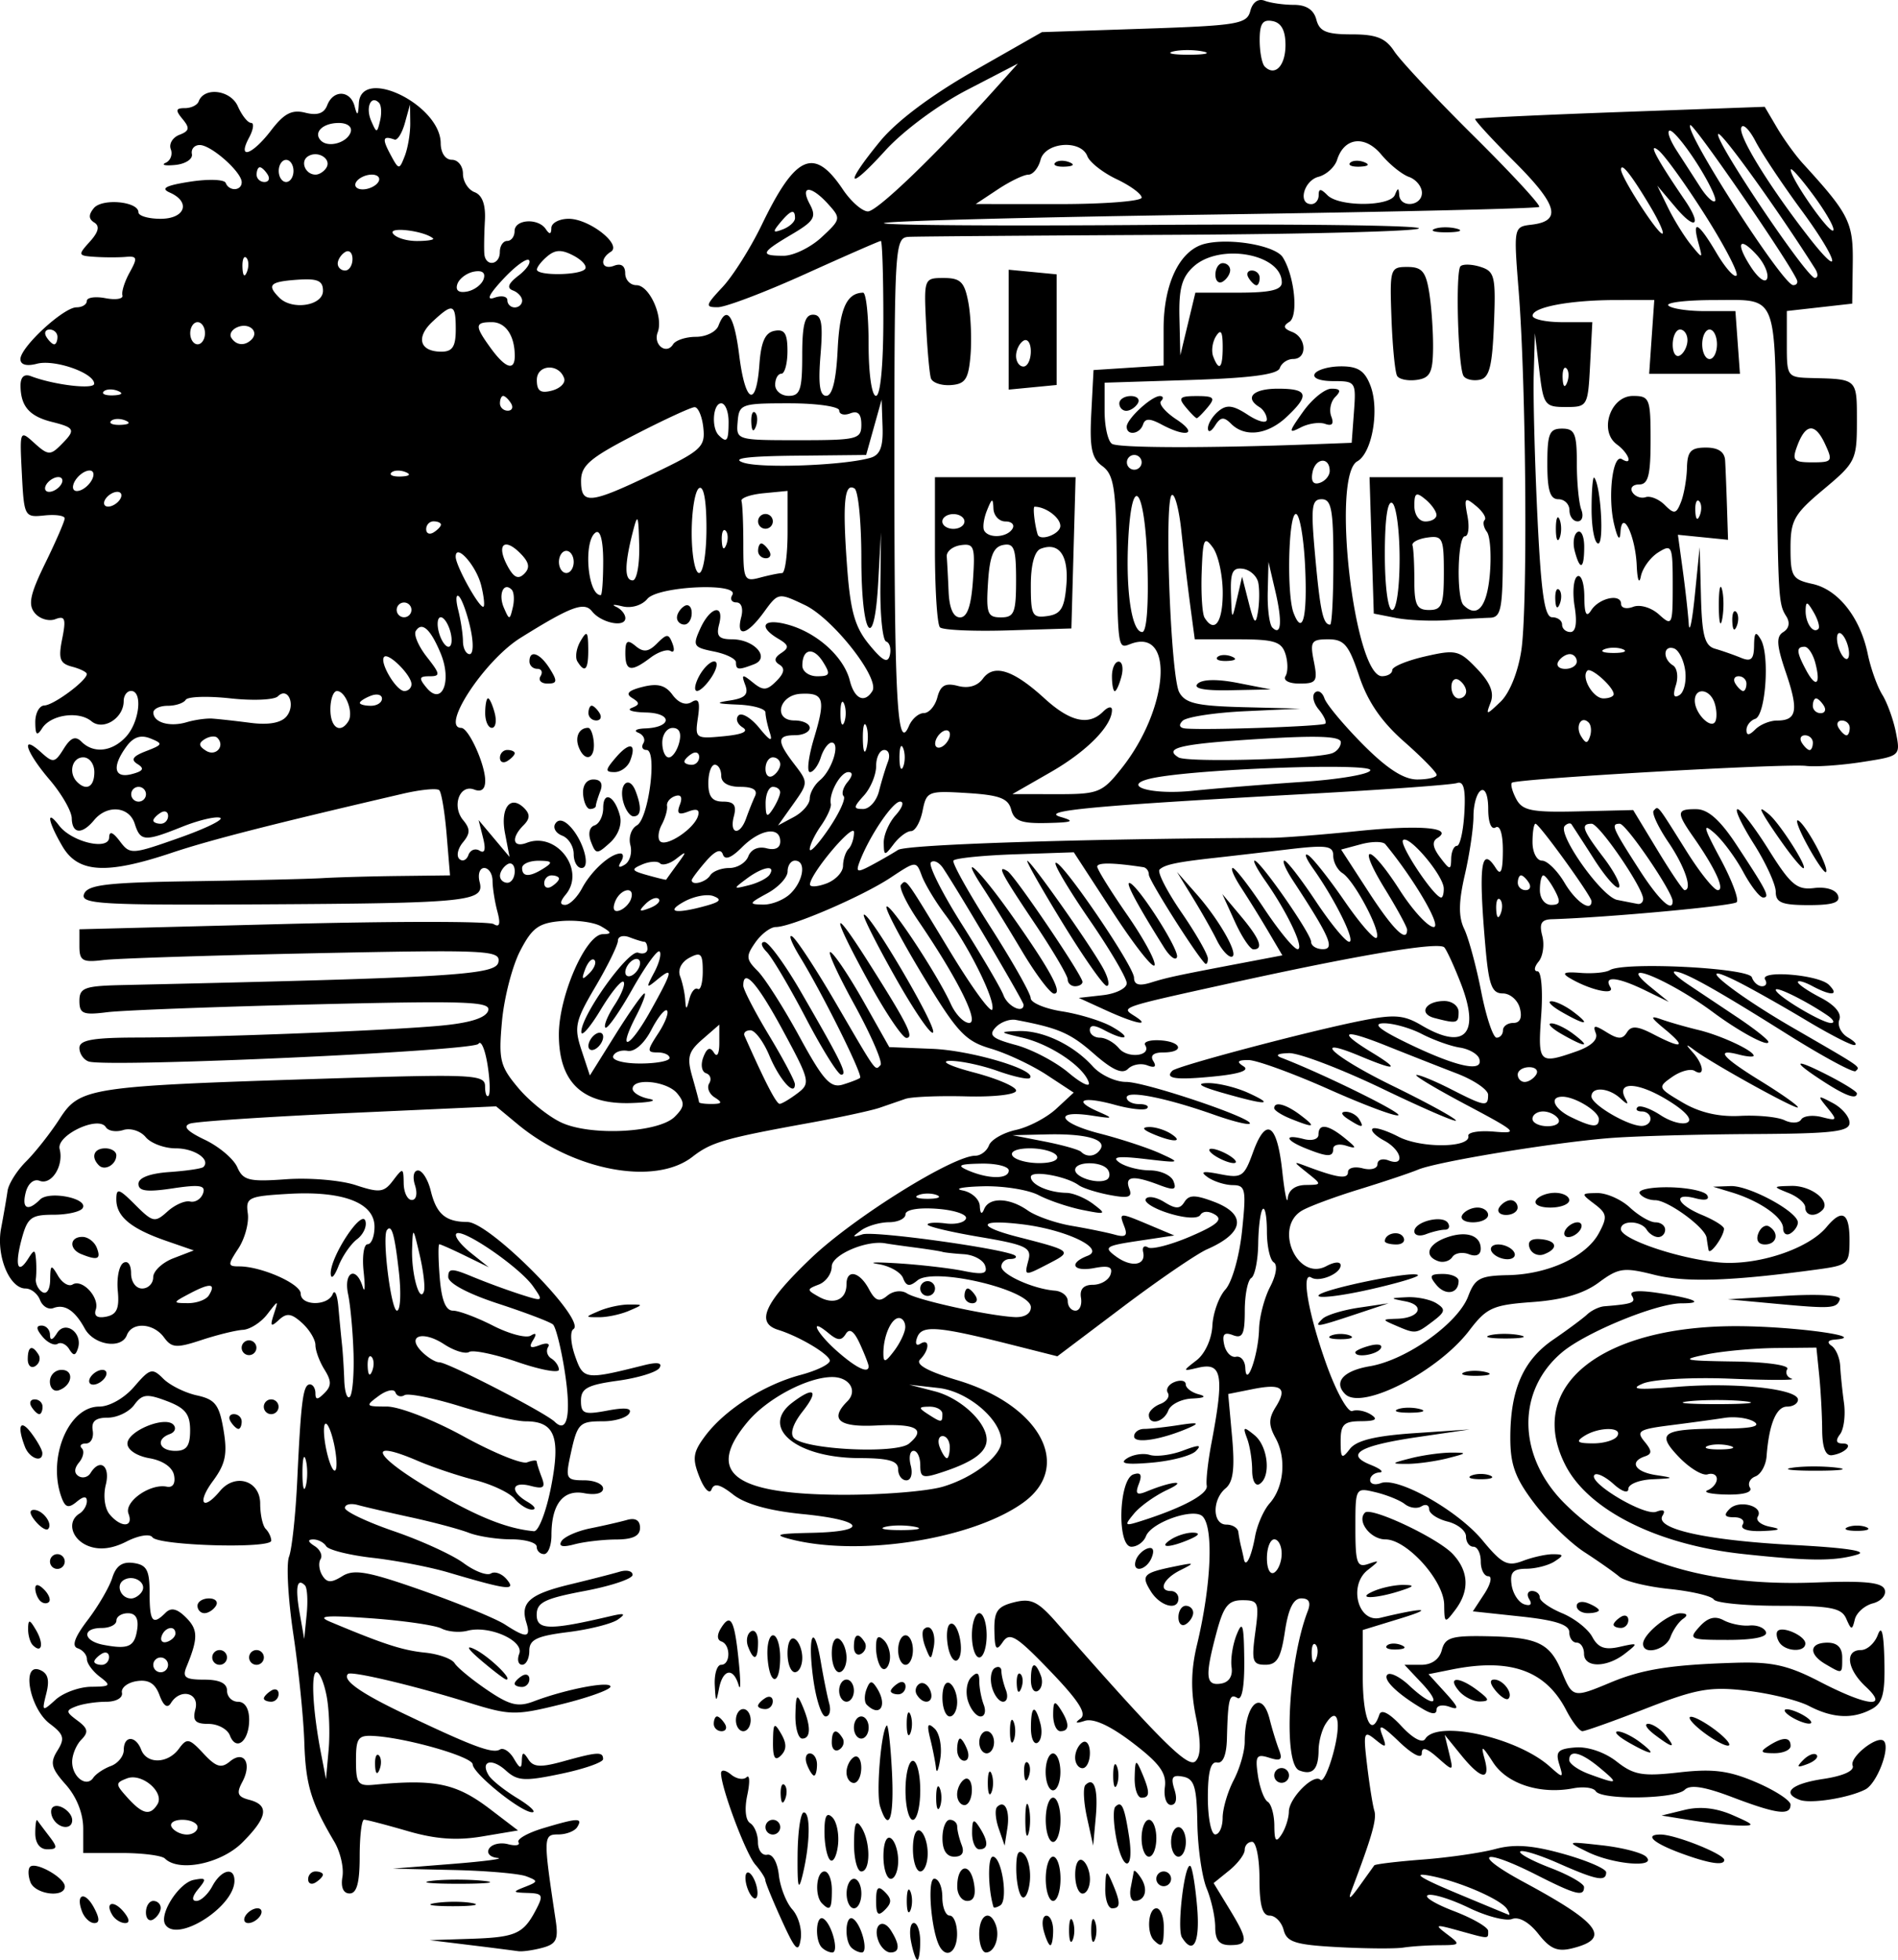 <svg xmlns="http://www.w3.org/2000/svg" viewBox="0 0 257.34 265.66"><path d="M123.52 263.16c-.263-1.375-.09-2.5.383-2.5.474 0 .862 1.125.862 2.5s-.173 2.5-.384 2.5c-.21 0-.598-1.125-.861-2.5zm-59.755.5l-5.5-.674 5.5-.178c6.137-.2 7.178-.656 8.886-3.898 1.062-2.018.949-2.257-1.1-2.32-2.079-.064-2.111-.14-.36-.825 1.789-.7 1.801-.804.17-1.43-.968-.371-5.435-.758-9.928-.858l-8.168-.184 8-.633c4.4-.348 7.186-.716 6.191-.817-1.023-.103-1.517-.656-1.137-1.27.37-.598 1.522-.865 2.56-.593 1.039.271 1.678.152 1.42-.265-.258-.417 1.257-1.275 3.365-1.906 4.694-1.407 5.392-1.43 4.601-.149-.34.55-1.497 1-2.57 1-2.048 0-2.057.304-.355 11.628.392 2.608.092 3.229-1.803 3.736-1.25.335-2.722.542-3.272.46a532.01 532.01 0 00-6.5-.824zm42.221-3.377c-1.221-2.682-2.22-5.122-2.22-5.421 0-.3-.614-1.255-1.363-2.123-1.304-1.512-4.638-10.411-4.638-12.38 0-.519.604-.442 1.342.17s1.69.78 2.117.373c.426-.408.47.678.1 2.413-.402 1.875-.246 3.42.383 3.81.582.359 1.058 1.527 1.058 2.594s.563 1.829 1.25 1.691c.725-.145 1.39 1.011 1.584 2.75.183 1.65 1.007 3.75 1.83 4.668.823.917 1.335 2.717 1.137 4-.302 1.96-.713 1.555-2.58-2.545zm5.446 3.71c-.997-.997-.805-4.536.213-3.908 1.146.709 2.155 4.575 1.193 4.575-.407 0-1.04-.3-1.406-.667zm4 0c-.997-.997-.805-4.536.213-3.908 1.146.709 2.155 4.575 1.193 4.575-.407 0-1.04-.3-1.406-.667zm3.678-.876c-.81-2.11.542-3.25 1.694-1.428 1.225 1.936 1.2 2.97-.07 2.97-.567 0-1.298-.693-1.624-1.542zm8.33.793c-1.178-1.991-1.776-9.25-.763-9.25.599 0 1.088 1.125 1.088 2.5s.45 2.5 1 2.5 1 1.125 1 2.5c0 2.363-1.358 3.385-2.325 1.75zm5.325-1.75c0-2.608 1.45-3.415 2.246-1.25.596 1.622-.158 3.75-1.33 3.75-.503 0-.916-1.125-.916-2.5zm48.644 1.774c-5.785-.312-6.936-.675-7.366-2.322-.281-1.074-1.133-1.952-1.894-1.952-.994 0-1.384-1.41-1.384-5 0-2.75-.45-5-1-5s-1 .49-1 1.09c0 .599-.948 1.858-2.108 2.797l-2.109 1.707 2.105 3.453c2.613 4.286 2.628 4.953.112 4.953-1.452 0-2-.667-2-2.435 0-1.34-.521-3.702-1.16-5.25-.637-1.548-1.205-5.51-1.262-8.804-.085-4.966-.415-6.049-1.936-6.342-1.459-.28-1.699.076-1.17 1.74.408 1.286.225 2.091-.476 2.091-.626 0-.996-1.09-.821-2.422.247-1.888-.714-3.21-4.361-5.995-3.041-2.321-5.315-3.366-6.496-2.983-1.22.395-1.413.296-.587-.303.894-.648-.227-2.409-4.102-6.44-4.577-4.764-5.486-5.324-6.422-3.954-.896 1.314-1.1 1.04-1.148-1.545-.049-2.61.404-3.257 2.676-3.828 2.294-.575 3.22-.133 5.75 2.75 14.079 16.037 17.844 19.791 18.844 18.792.745-.745.761-2.564.055-6.012-.72-3.51-.678-6.34.142-9.752 1.94-8.082 2.282-15.9.761-17.421-1.203-1.203-6.955.808-7.675 2.683-.301.787-1.19 1.43-1.976 1.43-1.98 0-1.724-9.138.274-9.803.997-.332 1.213.042.739 1.278-.53 1.38-.3 1.596 1.09 1.023 3.44-1.415 5.713-1.584 2.762-.205-1.65.77-3.672 2.21-4.493 3.199-1.38 1.663-1.313 1.74.914 1.034 5.665-1.799 9.138-3.667 8.93-4.804-.123-.672.16-3.246.63-5.721 1.765-9.307 1.463-11.032-1.796-10.265-2.147.505-2.15.487-.208-1.014 1.134-.876 2.045-2.867 2.135-4.669.087-1.728.884-3.943 1.77-4.923.903-.997 1.896-4.498 2.257-7.955.587-5.615.474-6.176-1.247-6.19-1.04-.008-2.567-.486-3.392-1.06-1.121-.782-.701-.89 1.663-.425 2.928.575 3.26.355 4.456-2.954 1.771-4.897 3.267-3.943 3.968 2.532.323 2.982.66 4.635.75 3.672.101-1.089 1.013-1.762 2.413-1.782 2.23-.031 2.232-.046.25-1.634-2-1.603-2-1.603 0-.855 4.124 1.542 5.5 1.725 5.5.731 0-.562.9-.787 2-.5s2 .035 2-.562c0-.597.675-.826 1.5-.51 2.287.878 1.787-1.414-.586-2.684-1.147-.614-1.864-1.338-1.593-1.609.271-.27 1.86.215 3.531 1.08 3.086 1.595 9.797 1.514 9.467-.115-.099-.49 1.476-.749 3.5-.574 3.41.294 3.13.025-3.82-3.66-4.124-2.187-7.144-3.999-6.71-4.026.435-.027 2.555.85 4.71 1.95 4.604 2.349 5 2.407 5 .742 0-.691-1.912-1.993-4.25-2.893-2.337-.899-6.612-2.58-9.5-3.738-5.961-2.388-6.785-2.017-2 .9 3.887 2.37 3.31 2.539-1.627.476-6.907-2.886-3.582.132 4.47 4.059 4.451 2.17 8.292 4.267 8.535 4.66.243.393-4.187-1.511-9.843-4.231-5.656-2.72-11.409-4.917-12.784-4.881-1.551.04-1.93.282-1 .639 5.448 2.087 16.225 7.376 15.831 7.77-.262.262-4.493-1.312-9.403-3.498-4.91-2.185-9.828-3.974-10.927-3.974-1.482 0-1.653.22-.661.849.87.55-.534 1.033-4 1.375-5.183.51-6.727.3-5.652-.775.647-.647 18.448-5.36 25.626-6.783 4.473-.887 5.761-.789 8.154.625 5.851 3.456 7.996 1.216 5.363-5.601-.897-2.322-1.917-4.552-2.266-4.956-.701-.812-11.454.985-29.064 4.858-14.984 3.295-14.828 3.242-12.972 4.416 2.4 1.517.192 1.09-3.81-.736l-3.718-1.698 3.25-.366c1.788-.2 3.25-.932 3.25-1.624 0-.692-2.266-4.548-5.035-8.568-2.77-4.02-4.844-7.501-4.61-7.735.636-.636 10.62 13.97 10.634 15.555.008.956.687 1.157 2.26.67 2.308-.716 3.403-.95 12.552-2.691l5.3-1.009-1.92-3.255a180.582 180.582 0 00-3.666-5.918c-.96-1.465-1.473-2.664-1.14-2.664.333 0 2.248 2.475 4.257 5.5s4.05 5.5 4.535 5.5c.981 0-1.38-4.999-4.37-9.25-1.063-1.512-1.72-2.75-1.459-2.75.763 0 7.662 9.907 7.662 11.002 0 .549.72.998 1.599.998 1.669 0 .935-1.677-4.083-9.336-.96-1.465-1.474-2.664-1.141-2.664.333 0 2.248 2.475 4.257 5.5s4.047 5.5 4.53 5.5c.919 0-1.912-5.735-4.914-9.958-.961-1.351-1.249-2.151-.639-1.778.61.374 2.822 3.167 4.916 6.208s4.051 5.285 4.348 4.989c.708-.708-2.99-7.73-4.613-8.761-.693-.44-1.26-1.51-1.26-2.38 0-1.35-.907-1.47-6.25-.833-3.437.41-7.825.918-9.75 1.13-5.207.572-6.876.926-7.549 1.598-.333.334 1.004 2.947 2.971 5.808 1.968 2.86 3.578 5.676 3.578 6.256 0 .58-.183.866-.406.637-1.338-1.37-7.594-11.27-7.594-12.017 0-.494-.337-.95-.75-1.013-4.112-.625-6.25-.651-6.248-.076 0 .38 1.825 3.317 4.054 6.528s3.903 6.287 3.72 6.835c-.183.548-2.721-2.671-5.64-7.154l-5.31-8.15-7.981.272c-4.39.15-8.144.534-8.341.853-.198.32 2.074 4.389 5.048 9.043 2.975 4.655 5.417 8.974 5.428 9.6.011.624 1.933 1.434 4.27 1.798 2.338.365 5.375 1.3 6.75 2.078 2.854 1.616 1.881 2.028-1.065.452-1.334-.714-1.935-.714-1.935 0 0 .569.62 1.035 1.378 1.035.758 0 1.916.648 2.573 1.44 1.2 1.446 4.465 1.042 3.55-.439-.268-.434.634-.724 2.005-.645 2.989.172 3.378 1.644.435 1.644-1.317 0-1.798.421-1.336 1.17.475.768.194.966-.819.578-.848-.326-2.024-.11-2.613.479-.76.76-2.103.163-4.64-2.064-3.177-2.79-4.77-3.48-10.563-4.572-.841-.159-2.08.3-2.752 1.02-.989 1.059-.464 1.515 2.734 2.376 2.176.586 5.398 2.278 7.16 3.76 1.76 1.482 2.99 2.06 2.732 1.285-.711-2.133-5.175-5.135-8.967-6.03-3.213-.759-3.24-.803-.578-.9 3.293-.12 7.44 1.847 10.108 4.795 1.047 1.157 3.07 2.1 4.498 2.098 2.644-.005 17.445 4.988 16.775 5.658-.202.203-2.35-.333-4.774-1.19-6.568-2.323-11.906-3.38-11.906-2.357 0 .492.75.894 1.667.894.916 0 1.409.258 1.094.573-.316.315-2.278.102-4.36-.473-4.373-1.207-5.82-.637-2.296.905 2.191.959 2.122 1.006-.816.554-5.322-.818-4.565.992 1.011 2.42 2.86.732 6.55 1.942 8.2 2.69 2.899 1.312 2.831 1.338-2 .773-3.66-.428-4.598-.302-3.5.471.825.581 2.69 1.063 4.143 1.072 1.454.008 2.895.67 3.202 1.472.453 1.18.082 1.275-1.958.5-3.527-1.341-4.692-1.194-4.038.51.449 1.168-.086 1.342-2.643.858-1.763-.333-3.656-.931-4.206-1.328-1.735-1.252-6.5-2.075-6.5-1.123 0 1.046 2.386 2.111 4.832 2.158.917.017 2.553.7 3.634 1.518 1.83 1.384 1.73 1.439-1.456.802-1.882-.377-4.567-1.282-5.966-2.012-1.4-.73-4.794-1.27-7.544-1.198s-3.987.325-2.75.564c1.238.238 2.286 1.19 2.33 2.114.048 1.04.27 1.204.583.43.67-1.662 3.415-1.585 5.916.167 1.113.78 3.8 1.72 5.972 2.088 2.172.368 4.805.907 5.85 1.198 1.441.4 1.752.137 1.282-1.088-.753-1.96-.736-1.961 3.429-.21l3.34 1.405-4.896.734c-4.465.67-4.73.855-3.016 2.108 2.11 1.544 4.103 1.219 3.685-.601-.15-.66.146-.94.66-.622.514.317 3.098-.35 5.741-1.483 3.615-1.55 4.45-2.281 3.367-2.95-.85-.526-1.672-.515-2.007.027-.337.545-2.06.46-4.24-.209-2.019-.62-3.442-1.497-3.162-1.95.28-.453 1.402-.27 2.493.406 1.572.974 2.144.973 2.755-.008.608-.975 1.45-.982 3.97-.03 4.492 1.695 4.145 4.237-.878 6.438-1.417.621-6.57 4.142-11.452 7.824l-8.876 6.694-6.048-1.526c-10.159-2.564-12.304-2.74-12.946-1.066-.328.855-.151 1.244.41.897 1.293-.8 1.278.817-.02 2.116-.678.678.976 1.603 5.044 2.821 11.297 3.384 15.752 11.737 8.872 16.636-6.916 4.925-22.082 7.308-31.408 4.935-2.469-.628-1.982-.784 2.75-.882 7.941-.163 7.219-1.715-1.183-2.543-4.54-.447-7.79-1.357-9.415-2.635-1.81-1.424-2.607-1.612-2.947-.696-.258.694-.989-.06-1.635-1.69-.991-2.498-.882-3.332.723-5.5 2.654-3.584 7.96-6.994 12.97-8.335 2.346-.628 4.134-1.532 3.975-2.01-.318-.951-4.227-3.248-6.987-4.104-3.12-.967-1.874-3.682 4.464-9.731 5.749-5.488 19.202-13.875 22.256-13.875.724 0 1.559-.633 1.855-1.406.297-.773 1.94-1.713 3.652-2.089 1.712-.376 4.175-1.668 5.473-2.871l2.36-2.188-3.655-2.4c-2.01-1.32-5.427-2.924-7.593-3.565-3.48-1.03-4.556-2.191-9.257-9.983-2.925-4.85-5.117-9.02-4.87-9.267.497-.496 6.887 9.187 8.724 13.219.639 1.403 1.756 2.55 2.482 2.55 1.431 0-1.575-6.034-6.887-13.82-1.62-2.376-2.679-4.588-2.35-4.916.76-.76.39-1.265 6.664 9.088 2.95 4.868 5.518 8.389 5.707 7.824.429-1.287-3.227-8.64-6.404-12.878-1.32-1.761-2.74-4.122-3.157-5.247-.753-2.035-.774-2.034-4.235.26-3.822 2.535-13.484 6.69-15.555 6.69-.72 0-1.97.941-2.775 2.091-1.308 1.867-1.274 2.283.314 3.871.978.979 3.524 4.98 5.658 8.892 3.24 5.942 4.208 7.012 5.88 6.505 1.1-.334 2.156-.746 2.348-.916.404-.356-5.05-11.333-8.133-16.37-1.154-1.885-1.638-3.144-1.076-2.796.561.347 3.199 4.364 5.861 8.927 5.732 9.825 5.344 9.284 6.117 8.511.34-.34-1.275-4.065-3.588-8.28-2.314-4.214-3.733-7.37-3.156-7.013.578.357 2.598 3.395 4.49 6.752l3.44 6.103 5.848.235c5.33.215 14.277 2.893 13.214 3.956-.243.243-2.225-.194-4.404-.97s-5.086-1.386-6.461-1.355c-1.375.03.087.734 3.25 1.564 3.162.83 5.75 1.94 5.75 2.467 0 .536-2.984.88-6.75.781-3.713-.098-7.425.054-8.25.337l-3.5 1.206c-1.1.38-5.375 1.302-9.5 2.051-11.56 2.098-13.32 2.608-15.885 4.6-5.1 3.958-16.085 1.9-23.732-4.447l-2.884-2.394-20 .908c-11 .5-20.675 1.143-21.5 1.43-1.032.36-.409 1.043 2 2.19 1.925.916 3.906 2.59 4.402 3.717.794 1.804 1.596 2.002 6.644 1.637 3.158-.229 7.395.13 9.415.797 3.25 1.072 3.834 1 5.074-.638 1.335-1.762 1.403-1.743 1.433.4.018 1.238.513 2.25 1.1 2.25.612 0 .796-.852.432-2-.359-1.131-.18-2 .414-2 .576 0 1.351 1.238 1.721 2.75.775 3.168 2.004 4.214 4.975 4.235 3.047.022 16.238 13.373 14.361 14.533-.468.29-.368 1.91.222 3.603 1.136 3.26 1.345 3.288 9.34 1.282 1.833-.46 2.547-.34 2.116.358-.358.578-2.9 1.361-5.65 1.74-4.119.566-4.998 1.042-4.998 2.704 0 1.775.433 1.937 3.598 1.343 2.438-.457 3.386-.332 2.941.389-.362.585-1.954 1.063-3.54 1.063-3.261 0-3.496.25-4.461 4.75-.645 3.007-.504 3.25 1.882 3.25 1.419 0 2.58.503 2.58 1.117 0 .656-1.046.917-2.536.632-2.87-.549-4.464 1.482-4.464 5.686 0 1.41-.45 2.565-1 2.565s-1-.45-1-1-1.554-1-3.453-1c-1.9 0-4.487-.399-5.75-.887-1.264-.488-4.772-1.427-7.797-2.085s-6.288-1.415-7.25-1.68-1.75-.088-1.75.395c0 .482 3.005 1.909 6.678 3.17s7.905 3.198 9.405 4.307c1.5 1.109 3.168 1.743 3.708 1.41.54-.335 1.509.027 2.152.803 1.315 1.584.177 1.448-7.943-.949-2.475-.73-7.08-1.62-10.234-1.976-3.154-.356-5.993-1.066-6.31-1.578-.315-.511-1.11-.923-1.765-.914-.783.01-.72.314.187.888.758.48 1.125 1.282.816 1.782-.31.5-.202 1.492.238 2.204.63 1.02 1.207 1.04 2.717.098 1.578-.986 3.501-.64 10.884 1.963 4.932 1.738 9.963 3.81 11.182 4.604 2.898 1.891 3.537 1.823 2.875-.305-.836-2.687.466-3.818 5.91-5.133 2.75-.664 5.787-1.442 6.75-1.73.962-.286 1.75-.092 1.75.433s-2.925 1.506-6.5 2.18c-5.443 1.027-6.5 1.554-6.5 3.241 0 2.08 1.755 2.11 10 .173 1.926-.452 2.157-.347 1.008.458-.82.574-3.857 1.34-6.75 1.702-4.252.531-5.258 1.017-5.258 2.542 0 1.036-.436 1.884-.969 1.884s-.712-.668-.398-1.486c.683-1.779-4.069-3.895-7.015-3.124-1.068.28-2.656.143-3.53-.304-.873-.446-5.188-1.07-9.588-1.385-6.088-.437-7.403-.323-5.5.476 7.215 3.029 9.798 3.869 12.847 4.178 1.84.187 3.65.832 4.022 1.433.371.6 2.355 2.232 4.408 3.626 3.083 2.091 4.19 2.36 6.355 1.536 4.28-1.627 10.368-2.794 10.368-1.987 0 .413-2.986 1.487-6.636 2.388-6.306 1.556-6.94 1.543-12.75-.268-7.248-2.258-15.756-4.273-16.194-3.836-.815.815 1.637 2.56 7.58 5.395 9.3 4.437 12.034 5.456 13.013 4.85.475-.293 1.328.263 1.895 1.237.805 1.384 1.04 1.443 1.076.271.037-1.205.212-1.238.893-.164.667 1.052 1.669 1.106 4.734.255 4.662-1.294 5.389-1.334 5.389-.297 0 .437-2.56 1.33-5.687 1.986-4.966 1.042-5.917.984-7.506-.454-1.92-1.737-3.504-1.262-2.298.689.39.631 2.122 2.01 3.85 3.063s2.64 1.917 2.028 1.919c-1.506.005-8.025-5.246-8.066-6.496-.033-1.023-8.822-3.558-13.322-3.842-2.22-.14-2.5.233-2.5 3.342 0 3.13.264 3.474 2.5 3.26 8.259-.79 11.093-.19 15.705 3.328l3.763 2.87-4.838.812c-3.469.581-6.339.375-10.138-.73-2.915-.847-5.568-1.54-5.896-1.54-.328 0-.596 2.25-.596 5 0 3.551-.394 5-1.361 5-.859 0-1.22-.83-.978-2.25.211-1.238-.282-3.375-1.095-4.75-3.181-5.375-3.888-7.718-4.073-13.5-.106-3.3-.776-9.892-1.489-14.65-.712-4.756-.975-9.481-.583-10.5s.892-5.676 1.112-10.35c.511-10.857.794-13 1.717-13 .413 0 .75.54.75 1.2 0 .92.286.914 1.225-.025.967-.967.967-1.639 0-3.187-.674-1.079-1.225-2.573-1.225-3.32 0-.747-.816-2.097-1.813-3-1.45-1.311-2.082-1.392-3.148-.405-1.087 1.009-1.213.868-.684-.763.65-2 .65-2-.894 0-.85 1.1-2.331 2.046-3.293 2.103-.962.057-3.494.68-5.625 1.383-3.384 1.116-4.027 1.071-5.07-.354-1.44-1.969-4.34-2.143-5.046-.303-.742 1.935-4.474 1.345-5.702-.902-1.347-2.463-2.727-3.364-4.255-2.777-.667.255-1.48-.236-1.81-1.093-.328-.857-1.21-1.557-1.96-1.557-2.2 0-4.02-4.478-3.318-8.169.348-1.832.742-4.11.875-5.063.134-.953 1.268-2.753 2.52-4 1.253-1.248 3.296-3.843 4.539-5.768 2.746-4.252 3.932-4.432 35.934-5.445 20.234-.641 21.75-.569 21.75 1.044 0 .954.211 1.523.47 1.265.257-.258.193-2.168-.144-4.244s-.887-3.33-1.223-2.787c-.61.988-50.431 3.243-52.853 2.392-.688-.242-1.25-1.066-1.25-1.832 0-1.07 1.8-1.397 7.75-1.41 10.331-.022 33.24-.909 40.92-1.584 4.141-.363 6.357-1.028 6.738-2.02.495-1.29-2.528-1.404-23.67-.892-13.331.324-25.925.802-27.988 1.062-3.248.41-3.75.205-3.75-1.538 0-1.767.698-2.027 5.75-2.14 44.957-1.01 50.724-1.36 51.059-3.106.31-1.62-1.338-1.7-24.988-1.21-13.926.288-26.783.703-28.57.921-2.834.347-3.25.105-3.25-1.886v-2.284l27.507-.708c15.129-.39 28.025-.388 28.658.003.803.497.956-.015.506-1.695-.354-1.323-.65-3.194-.657-4.156-.008-.963-.516-1.75-1.13-1.75-.615 0-.893.856-.62 1.904.695 2.655-1.44 2.87-29.994 3.027-21.385.116-24.162-.048-23.643-1.4.484-1.261 3.083-1.568 14.73-1.74 7.78-.115 15.719-.304 17.644-.42 1.925-.115 6.593-.246 10.374-.29l6.874-.081-.456-5.5c-.251-3.024-.702-5.744-1.003-6.044-.3-.3-2.513-.089-4.917.47-17.874 4.157-26.173 6.277-31.372 8.017-8.835 2.956-12.667 2.736-14.784-.848-1.99-3.369-2.297-5.238-.466-2.841 1.704 2.231 6.74 3.422 6.782 1.604.021-.914.496-.745 1.452.518 1.383 1.826 1.6 1.814 8.063-.468 3.654-1.29 6.134-2.514 5.513-2.722-.62-.207-2.922.342-5.115 1.219-5.111 2.045-5.679 2.01-6.445-.405-.748-2.358-3.733-2.63-5.5-.5-1.664 2.005-2.99 1.896-3.04-.25-.023-.963-1.373-3.308-3-5.213-3.234-3.783-4.032-6.318-1.175-3.732 1.652 1.495 1.88 1.461 3.082-.463.956-1.532 1.591-1.784 2.415-.96 1.656 1.656 4.19 1.358 6.063-.711 1.81-2 2.253-6.171.655-6.171-.55 0-1 .62-1 1.377 0 2.315-2.778 4.052-4.369 2.731-1.738-1.442-5.52-.897-6.698.966-.692 1.094-.906.903-.918-.824-.008-1.238.548-2.265 1.235-2.284 1.25-.033 5.75-3.367 5.75-4.26 0-.26-.897-.708-1.994-.995-1.663-.435-1.886-1.062-1.341-3.784.543-2.717.387-3.161-.933-2.655-.872.335-2.122-.038-2.778-.828-.946-1.14-.651-2.543 1.427-6.79 1.44-2.945 2.62-5.663 2.62-6.042s-1.238-.558-2.75-.4c-2.696.282-2.757.17-3.057-5.668-.304-5.911-.29-5.942 1.706-4.135 1.814 1.642 2.164 1.67 3.556.277 2.084-2.084 1.98-2.36-1.196-3.157-3.049-.765-4.222-2.116-4.245-4.886-.01-1.202.49-1.664 1.414-1.309 3.098 1.189 8.571 1.84 8.571 1.021 0-1.46-5.363-3.336-7.75-2.711-1.422.372-2.25.142-2.25-.626 0-1.625 5.846-7.018 7.606-7.018.767 0 1.394-.388 1.394-.862s1.144-.642 2.542-.375 2.427.092 2.287-.389c-.14-.48.306-1.884.99-3.118 1.087-1.96 1.019-2.225-.537-2.092-.98.084-2.864.081-4.187-.006-2.298-.151-2.328-.243-.685-2.059 1.184-1.308 1.373-2.115.607-2.589-.786-.485-.803-1.063-.059-1.96 1.131-1.362 6.042-.903 6.042.566 0 .486 1.35.884 3 .884 3.343 0 4.144-2.282 1.25-3.557-1.284-.567-.553-.958 2.75-1.472 2.475-.385 4.65-.31 4.833.164.454 1.176 2.167 1.1 2.167-.096 0-1.377-4.134-5.04-5.688-5.04-.722 0-1.2.553-1.062 1.227.138.674-.875 1.338-2.25 1.474-1.375.136-1.963.005-1.306-.291s.968-1.126.693-1.845c-.276-.718.25-1.594 1.168-1.947 1.356-.52 1.438-.921.435-2.129s-.945-1.488.304-1.488c.847 0 1.69-.409 1.873-.909.737-2.01 4.327-1.564 5.311.659.548 1.237 1.355 2.25 1.794 2.25.44 0 .317.9-.272 2-1.634 3.054.41 2.38 2.988-.985 1.769-2.308 2.82-2.85 4.64-2.394 1.629.41 2.543.097 2.97-1.015.82-2.139 3.14-2.049 3.713.144.36 1.376.482 1.29.573-.4.273-5.06 11.059.187 11.099 5.4.01 1.325.634 2.25 1.517 2.25.825 0 1.5.852 1.5 1.893s.71 2.165 1.577 2.498c1.047.402 1.517 1.697 1.399 3.857-.098 1.789-.133 3.814-.077 4.502.145 1.785 2.101 1.553 2.101-.25 0-.825.45-1.5 1-1.5s1-.6 1-1.333c0-1.609 3.203-1.81 4.235-.266.508.76.74.712.75-.151.008-.688 1.071-1.25 2.362-1.25 2.785 0 7.26 3.507 5.703 4.47-1.613.996-1.245 2.542.45 1.891.95-.364 1.5.014 1.5 1.032 0 .884.686 1.607 1.525 1.607 1.749 0 3.683 4.294 2.88 6.39-.643 1.673 1.179 3.093 2.085 1.626.346-.559 1.741-1.016 3.1-1.016s2.732-.675 3.049-1.5c1.113-2.9 2.138-1.445 2.818 4 .817 6.535 2.304 7.22 2.736 1.259.224-3.094.78-4.332 2.057-4.574 1.36-.257 1.75.355 1.75 2.742 0 1.69-.375 3.073-.833 3.073-.458 0-.833.675-.833 1.5s.825 1.5 1.833 1.5c1.556 0 1.833-.833 1.833-5.5 0-4.163.356-5.5 1.465-5.5 1.163 0 1.371 1.132 1.013 5.5-.323 3.947-.102 5.498.786 5.494.816-.004 1.34-2.12 1.539-6.224.272-5.587 1.215-7.71 3.447-7.755.413-.008.75 3.135.75 6.985 0 4 .429 7 1 7 .604 0 1-4.167 1-10.5 0-5.775-.152-10.5-.338-10.5s-4.798 2.018-10.25 4.484c-5.451 2.466-10.784 4.491-11.849 4.5-1.759.014-1.7-.236.637-2.734 1.415-1.513 3.82-5.33 5.342-8.485 4.567-9.46 7.078-10.55 10.959-4.757 1.1 1.643 2.634 2.987 3.409 2.99 1.259.002 9.31-7.759 17.398-16.769l2.936-3.27-6.872 3.562c-3.952 2.048-8.677 5.55-11.122 8.243-5.147 5.668-5.647 4.777-.704-1.255 2.243-2.737 6.926-6.253 12.75-9.57l9.204-5.243 13.874-.465c12.678-.425 13.918-.632 14.381-2.405.311-1.19 1.067-1.725 1.958-1.383.797.306 2.58.556 3.962.556 1.67 0 2.687.67 3.035 2 .42 1.606 1.364 2 4.791 2 3.352 0 4.592.495 5.778 2.304.83 1.267 5.684 6.439 10.788 11.494 5.103 5.055 9.088 9.37 8.855 9.59-.232.221-20.199.688-44.37 1.038-24.17.35-44.183.871-44.47 1.16-.288.287 15.75.399 35.642.247 19.891-.151 36.491.05 36.887.446.397.397-14.54.799-33.195.893-18.654.094-34.817.217-35.917.273-1.955.1-2 .803-2 31.72 0 31.2.403 38.268 1.97 34.586.41-.963 1.319-1.75 2.02-1.75.703 0 1.528-.96 1.835-2.132.426-1.63 1.083-1.995 2.791-1.548 1.423.372 2.652.013 3.385-.99 1.485-2.031 4.11-1.192 8.333 2.665 3.495 3.193 6.009 3.762 7.966 1.805.66-.66 1.2-.76 1.2-.223 0 2.159-3.414 5.62-8.32 8.434l-5.18 2.97 6 .01c5.65.008 6.162-.194 8.759-3.449 6.458-8.093 7.275-19.22 1.241-16.904-1.718.66-1.694.825-1.873-12.968-.106-8.223-.421-10.045-1.93-11.149-1.452-1.062-1.744-2.458-1.5-7.17l.303-5.85 4.75-.306 4.75-.304v-4.995c0-6.122 2.197-10.656 5.573-11.503 3.378-.848 9.563.217 10.582 1.822 1.593 2.51 2.151 7.978.893 8.756-.895.553-.798.911.369 1.359 1.966.754 2.099 3.67.167 3.67-.78 0-1.602.557-1.83 1.238-.286.86-3.976 1.35-12.082 1.608l-11.671.37v3.833c0 2.108.453 4.113 1.006 4.455.915.566 12.929.596 26.994.067l5.5-.207.308-4.182c.3-4.08.231-4.182-2.81-4.182-1.822 0-2.86-.415-2.498-1 .34-.55 1.953-1 3.584-1 2.28 0 3.196.607 3.963 2.624 1.245 3.274.225 9.125-1.787 10.25-3.542 1.983-.415 29.126 3.355 29.126.762 0 1.385-.374 1.385-.832 0-.457 2.005-1.29 4.456-1.85 4.17-.955 4.62-.849 7.03 1.668 1.808 1.886 2.361 3.249 1.855 4.567-.681 1.776-.609 1.772 1.341-.087 1.224-1.167 2.37-3.999 2.82-6.966.877-5.777.655-35.926-.358-48.705-.69-8.704-.69-8.706 1.756-9 4.126-.497 3.54-2.659-2.307-8.506-3.084-3.084-5.492-5.709-5.35-5.833.141-.124 9.032-.543 19.757-.932l19.5-.706 1.673 2.84c.92 1.564 2.495 3.742 3.5 4.842 6.29 6.88 6.84 7.983 6.765 13.537l-.074 5.463-4.432.5-4.432.5v4.5c0 4.46.031 4.501 3.5 4.588 6.08.152 6 .073 6 5.862 0 5.236-.178 5.599-4.5 9.212-4.025 3.364-4.5 4.206-4.5 7.97 0 3.86.248 4.264 2.986 4.865 3.484.765 6.465 4.549 7.488 9.503.397 1.925 1.28 4.4 1.963 5.5s1.52 3.423 1.86 5.162c.616 3.153.602 3.165-4.59 3.972-2.864.445-6.287.682-7.607.526-2.92-.344-39.334 1.741-39.876 2.283-.212.212.057 1.213.597 2.223.834 1.558 2.115 1.81 8.414 1.658l7.43-.179 3.29 5.428c1.809 2.985 3.46 5.427 3.667 5.427 1.13 0 .062-3.186-2.171-6.477-1.403-2.067-2.303-4.004-2-4.307.65-.65.348-1.025 4.464 5.534 1.811 2.888 3.712 5.25 4.224 5.25 1.013 0-.346-2.962-3.28-7.154-2.386-3.407-2.34-3.851.391-3.82 1.562.018 3.204 1.472 5.367 4.75 4.21 6.383 4.638 7.224 3.67 7.224-.458 0-1.674-1.564-2.704-3.475-1.03-1.912-2.78-4.274-3.891-5.25-1.662-1.46-1.52-.844.806 3.48 1.554 2.89 2.544 5.537 2.2 5.88-.507.508-17.52 2.074-25.064 2.308-1.422.043-1.73.581-1.292 2.255.316 1.21.088 2.784-.506 3.5-.594.716-.66 1.302-.144 1.302.525 0 .746 2.63.502 6-.467 6.451-.295 6.629 4.718 4.881 2.055-.716 3.022-1.611 2.686-2.485-.43-1.12-.164-1.144 1.47-.131 1.562.968 2.157.972 2.75.019.585-.938 1.405-.881 3.585.25 3.935 2.041 4.546 1.793 1.597-.65-2.024-1.676-2.119-1.935-.5-1.362 1.1.39 3.36 1.036 5.024 1.437 3.05.735 7.476 2.797 7.476 3.483 0 .204-.9.136-2-.152-3.304-.864-2.286.363 3 3.615 2.75 1.692 5 3.281 5 3.532 0 .484-11.477-5.848-14-7.725-1.243-.924-1.285-.875-.25.286 1.493 1.674 1.664 3.376.252 2.503-.549-.34-1.919.028-3.044.816-1.998 1.4-1.965 1.481 1.41 3.473 2.31 1.362 4.897 1.964 7.794 1.813 2.386-.124 5.098.14 6.028.588.929.448 1.942.406 2.25-.094.31-.5 1.574-.648 2.811-.33 2.077.535 2.134.439.75-1.257-1.406-1.722-1.36-1.762.75-.639 1.237.66 2.25 1.859 2.25 2.664 0 1.21-2.311 1.476-13.25 1.53-7.288.037-15.95.28-19.25.543-7.703.612-23.409 3.196-26 4.277-1.1.46-4.7 1.664-8 2.678s-6.788 2.31-7.75 2.88c-3.865 2.292-.625 9.63 3.319 7.52 1.112-.595 1.93-.64 1.93-.105 0 1.134-2.878 2.335-3.973 1.659-1.419-.877-.409 4.921 2.055 11.79 1.331 3.712 2.9 6.53 3.505 6.298.602-.23 1.729-.019 2.504.472 1.026.65.66.896-1.34.908-2.316.013-2.75.44-2.75 2.706 0 2.357.154 2.489 1.25 1.058.884-1.156 3.438-1.78 8.75-2.14l7.5-.506-7 1.026c-7.975 1.17-9.985 2.352-6.42 3.777 1.33.532 1.857.996 1.17 1.03-.688.035-1.25.5-1.25 1.033s.655.716 1.458.409c2.293-.88 10.416 3.696 13.78 7.764 2.645 3.197 3.384 3.572 5.475 2.777 1.33-.506 3.175-.912 4.102-.904 1.453.013 1.478.149.185.985-.825.533-2.544.976-3.82.985-1.809.012-2.25.493-2 2.187.176 1.194.945 2.377 1.709 2.63.842.277 1.114.013.69-.672-.383-.622-.22-1.13.362-1.13s1.059.395 1.059.879 1.367 1.445 3.038 2.137c1.67.692 3.508 2.136 4.082 3.209.788 1.473 1.697 1.803 3.712 1.347 2.542-.574 2.576-.531.726.913-2.489 1.943-5.558 1.951-5.558.015 0-.825-.45-1.5-1-1.5s-1-.64-1-1.42c0-1.011-1.885-1.623-6.537-2.12l-6.536-.7 1.56-2.38c.857-1.31 1.098-2.38.536-2.38-.563 0-1.023-.9-1.023-2s-.45-2-1-2-1-.626-1-1.391-1.125-1.674-2.5-2.02c-1.375-.345-2.5-1.095-2.5-1.667 0-.572-.47-.75-1.044-.395-.574.355-1.587.219-2.25-.303-.663-.521-2.444-1.244-3.956-1.605-2.746-.656-2.75-.648-2.75 4.83 0 4.79.222 5.412 1.75 4.885 1.585-.546 1.579-.47-.072.82-2.661 2.08-1.316 7.215 1.7 6.485 5.818-1.408 7.515-1.384 2.872.04l-5.25 1.61v6.356c0 5.713 1.163 8.365 2.245 5.119.262-.786 1.353-.22 2.994 1.55 1.55 1.671 2.84 2.365 3.23 1.736 1.615-2.614 12.444-.215 16.877 3.738 1.83 1.632 1.89 1.617 1.287-.325-.527-1.696-.154-2.074 2.225-2.255 1.677-.128 3.977.662 5.563 1.91 2.33 1.831 3.506 2.036 8.484 1.472 4.595-.52 6.736-.244 10.437 1.343 2.562 1.098 4.658 2.462 4.658 3.032 0 1.519-1.854 1.28-7.898-1.017-3.777-1.436-5.714-1.736-6.45-1-1.263 1.263-11.308 1.418-12.07.186-.294-.476-1.664-.65-3.044-.386-4.48.857-8.973-.591-10.861-3.5-1.523-2.345-1.693-2.418-1.163-.498.838 3.04-.465 2.834-3.173-.5l-2.233-2.75.603 2.5c.6 2.49.593 2.492-1.555.595-1.525-1.347-2.157-1.512-2.157-.563 0 .776-1.292.104-3.064-1.593-2.39-2.29-2.898-2.496-2.312-.937.667 1.774.562 1.845-.934.628-1.548-1.26-1.637-.976-1.102 3.5.32 2.679.761 5.449.98 6.157.351 1.136-.322 3.498-3.056 10.714-.551 1.455-.27 1.319 1.034-.5l2.013-2.808c.122-.169 3.084-.525 6.582-.792s7.929-.91 9.847-1.428c2.566-.694 5.01-.515 9.25.674 3.17.89 5.762 2.008 5.762 2.485 0 1.312-1.292 1.07-6.456-1.215-2.59-1.146-4.925-1.869-5.188-1.606-.262.263 1.575 1.261 4.084 2.22 2.508.957 4.56 2.13 4.56 2.605 0 1.338-1.108 1.055-6.42-1.64-7.483-3.797-8.978-2.934-1.705.985 10.308 5.555 11.826 7.625 6.559 8.947-2.038.511-3.019.098-4.63-1.95-1.246-1.584-2.637-2.371-3.563-2.016-.835.32-3.478-.366-5.872-1.525s-4.88-1.933-5.52-1.719c-.643.214.93 1.19 3.492 2.168 2.563.98 4.66 2.193 4.66 2.697 0 1.121.231 1.124-4.007-.05-3.187-.883-3.323-.84-1.552.5 1.848 1.398 1.8 1.468-1 1.481-1.618.008-3.842.153-4.942.323s-5.085.142-8.856-.062zm22.931-5.152c-.823-1.332-6.638-3.832-10.575-4.546-2.334-.424-1.17.339 3.5 2.29 3.85 1.61 7.14 2.973 7.31 3.03.17.057.064-.291-.235-.774zm-29.59-13.217c.018-1.832 3.377-5.21 4.28-4.307.333.332 1.113-1.287 1.736-3.598 1.17-4.345.592-6.552-1.04-3.971-.511.809-.937 2.408-.945 3.554-.02 2.604-.81 3.433-2.613 2.74-2.222-.852-1.49-14.78 1.135-21.573.465-1.204.194-1.75-.87-1.75-1.065 0-1.755 1.398-2.22 4.5-.537 3.58-1.077 4.5-2.643 4.5-1.749 0-1.903-.49-1.376-4.375.555-4.088.44-4.375-1.743-4.375-1.917 0-2.549.79-3.512 4.39-1.589 5.94-1.481 7.23.577 6.917 1.107-.167 1.646-.989 1.467-2.235-.156-1.083.153-3.061.686-4.396.8-2 .98-1.407 1.033 3.383.04 3.632-.311 5.577-.936 5.19-1.08-.666-1.278.107-1.413 5.5-.056 2.233-.54 3.41-1.337 3.25-.867-.172-1.25 1.284-1.25 4.75 0 2.75.45 5 1 5s1.002-1.012 1.006-2.25c.003-1.237.678-3.538 1.5-5.113s1.494-3.902 1.494-5.169c0-5.185 2.326-7.287 3.387-3.06.332 1.324.899 3.176 1.26 4.115.52 1.356.247 1.58-1.325 1.08-1.731-.55-1.924-.248-1.536 2.397.244 1.664.842 3.271 1.329 3.572.486.3.891 1.758.9 3.238.012 2.105.226 2.364.984 1.19.534-.824.977-2.217.985-3.094zm-1.984-4.905c0-.55.45-1 1-1s1 .45 1 1-.45 1-1 1-1-.45-1-1zm44.139-1.034c-2.54-2.115-4.14-2.521-4.14-1.05 0 .504 1.238 1.369 2.75 1.921 3.903 1.425 4.042 1.338 1.39-.87zm-172.61-9.672c-.34-1.812-.958-3.294-1.372-3.294-.804 0-.518 5.234.599 11l.678 3.5.356-3.956c.196-2.176.078-5.439-.261-7.25zm134.08-7.024c-.333-.332-.57.259-.526 1.313.048 1.165.285 1.402.604.604.29-.722.254-1.584-.078-1.917zm-137.03-8.033c-1.077-1.077-1.333.267-.716 3.763l.617 3.5.335-3.347c.184-1.84.077-3.602-.236-3.916zm132.43-4.296c0-1.068-.45-1.941-1-1.941s-1 1.151-1 2.559c0 1.451.432 2.291 1 1.94.55-.34 1-1.49 1-2.558zm-3.605-2.337c.284-1.567 1.17-3.582 1.968-4.477 1.947-2.183 2.31-6.128.813-8.854-.965-1.758-.962-2.644.013-4.205 1.629-2.608.83-3.222-3.155-2.425l-3.285.657.527 5.809c.387 4.274.156 6.117-.875 6.972-1.862 1.546-1.794 4.919.099 4.919.825 0 1.556.45 1.625 1 .068.55.237 1.45.375 2s.306 1.3.375 1.666c.243 1.297 1.01-.248 1.52-3.062zm-.396-8.964c0-1.362-.309-3.301-.687-4.309-.605-1.612-.485-1.667 1-.459 1.848 1.503 2.277 5.645.687 6.628-.563.348-1-.463-1-1.86zm-95.066 2.29c1.341-6.814.523-8.93-3.45-8.93-1.25 0-5.255-.921-8.899-2.047s-7.028-1.798-7.52-1.494c-.491.304-1.045.132-1.23-.383-.184-.515-1.208-.293-2.276.493-1.835 1.352-1.774 1.43 1.112 1.43 1.686 0 6.336 1.806 10.387 4.032 4.034 2.218 7.921 3.807 8.638 3.532.717-.276 1.304-.327 1.304-.114 0 .213.301 1.171.669 2.13.54 1.409.254 1.634-1.5 1.175-2.601-.68-2.875.735-.419 2.165.963.561 1.243 1.033.623 1.05-.62.017-1.686-.641-2.367-1.462s-3.099-1.963-5.372-2.538c-2.274-.574-5.782-1.753-7.796-2.62-6.846-2.943-6.066-.8 1.312 3.607 6.475 3.867 10.684 5.595 14.47 5.941.616.057 1.657-2.629 2.314-5.968zm49.304 5.362c-1.243-.239-3.043-.23-4 .02-.956.25.062.447 2.262.435s2.982-.215 1.738-.455zm-82.549-9.042c-.251-.963-.457-.175-.457 1.75s.206 2.712.457 1.75.252-2.538 0-3.5zm86.417 3.6c4.123-1.235 7.897-4.173 7.89-6.14-.013-2.928-4.54-6.779-8.496-7.225l-4-.45 3.476.902c3.497.908 7.024 4.198 7.024 6.551 0 1.657-1.749 2.969-5.75 4.315-2.928.985-3.25.9-3.25-.855 0-1.072-.408-1.948-.906-1.948s-.671.9-.384 2c.293 1.118.031 2-.593 2-.614 0-1.117-.675-1.117-1.5 0-1.141-1.256-1.504-5.25-1.515-8.582-.024-13.555-4.144-9.088-7.529 2.973-2.252 3.645-1.661 1.382 1.215-1.306 1.66-1.747 3.026-1.165 3.608 1.575 1.575 13.885 2.162 15.594.743 2.378-1.973 1.002-2.734-4.437-2.456-5.08.26-6.378-.824-3.923-3.279 1.437-1.437.284-3.287-2.05-3.287-3.322 0-8.789 2.885-11.443 6.04-5.808 6.903-2.003 9.86 12.764 9.92 5.436.022 11.611-.478 13.722-1.11zm-82.606-5.85c-.38-1.729-.915-2.918-1.19-2.643-.275.275-.19 1.914.19 3.643.38 1.728.916 2.918 1.19 2.643.276-.275.19-1.915-.19-3.643zm83.5.5c0-.825-.435-1.5-.968-1.5-.533 0-.71.675-.393 1.5.316.825.752 1.5.968 1.5.217 0 .393-.675.393-1.5zm-52.21-10.301c-.491-3.135-1.207-5.981-1.591-6.325-.384-.345-3.736-1.619-7.448-2.832-4.076-1.332-6.75-2.76-6.75-3.608 0-1.193.485-1.2 3.25-.049a99.963 99.963 0 006.494 2.395c3.173 1.019 3.212.995 1.763-1.073-1.81-2.585-9.607-7.94-10.403-7.145-.316.316.544 1.47 1.91 2.566l2.486 1.992-3.2-1.56c-1.76-.858-3.339-1.56-3.508-1.56-.168 0-.146 2.025.051 4.5.245 3.083.811 4.5 1.797 4.5.792 0 3.237.917 5.434 2.038s4.498 1.726 5.115 1.345c.733-.453.837-.235.301.632-.6.97-.359 1.148.898.666.949-.364 1.462-.247 1.147.261-.312.506-.11 1.202.448 1.548.56.345 1.017 1.027 1.017 1.515s-2.528.017-5.618-1.046c-3.09-1.063-6.034-1.674-6.544-1.36-.51.316-2.044-.16-3.41-1.054-2.903-1.902-5.162-1.136-3.007 1.019.79.79 1.854 1.436 2.365 1.436 1.15 0 14.361 6.81 15.658 8.07 1.724 1.677 2.257-1.046 1.344-6.871zm51.21 5.8c0-.55-.787-.992-1.75-.984-1.495.013-1.531.156-.25.985 1.888 1.22 2 1.22 2 0zm-79.843-8.241c-.088-2.892-.42-6.496-.738-8.008-.63-3.005 1.087-3.874 1.977-1 .298.962.36.062.136-2s.016-3.75.531-3.75c.516 0 .938-1.07.938-2.379 0-3.248-4.28-4.881-11.663-4.452-5.446.317-5.816.495-5.514 2.649.178 1.27-.395 3.405-1.273 4.745-1.477 2.253-1.469 2.437.105 2.437 3.017 0 8.344 2.362 8.344 3.7 0 1.664 3.67 1.705 4.338.05.277-.688.623.1.768 1.75s.361 3.9.48 5c.12 1.1.261 3.312.316 4.917s.395 2.62.757 2.257c.362-.362.587-3.025.498-5.916zm-3.09-10.758c-.089-2.25 4.155-8.75 4.692-7.187.248.722-.254 1.847-1.116 2.5-.862.653-2.005 2.312-2.541 3.687s-1.002 1.825-1.034 1zm5.538 11.27c-.333-.332-.569.259-.526 1.313.048 1.165.285 1.402.605.604.289-.722.253-1.584-.08-1.916zm120.33-3.77c.042-1.65.718-4.23 1.502-5.733.828-1.587 1.035-2.975.494-3.31-.513-.316-.932-2.199-.932-4.183s-.253-3.355-.561-3.046c-.31.308-.587 2.415-.618 4.68-.032 2.266-.454 4.365-.94 4.665-.484.3-.881 2.304-.881 4.454 0 3.175-.301 3.794-1.602 3.295-1.187-.455-1.495-.124-1.19 1.282.226 1.043.946 1.783 1.601 1.646.655-.138 1.222.537 1.261 1.5.118 2.94 1.776-1.725 1.866-5.25zm-52.936 5.047c0-.25-.528-1.612-1.174-3.029-.799-1.753-1.413-2.188-1.924-1.361-.582.942-1.103.921-2.326-.094-2.754-2.286-1.695-.072 1.174 2.453 2.58 2.271 4.25 3.069 4.25 2.03zm4.968-5.297c.017-.688-.37-1.25-.861-1.25-1.032 0-2.107 2.435-2.107 4.773 0 1.328.256 1.27 1.468-.332.807-1.068 1.482-2.504 1.5-3.191zM15.97 174.97c-.166-1.721.171-3.422.75-3.78.606-.374 1.052.224 1.052 1.41 0 1.163.652 2.059 1.5 2.059.825 0 1.5-.686 1.5-1.525 0-.839 1.237-2 2.75-2.582l2.75-1.057-3.76-1.303c-4.771-1.655-6.74-3.294-6.74-5.61 0-1.587.342-1.49 2.557.725 2.392 2.392 2.675 2.451 4.375.913 1-.905 2.38-1.513 3.067-1.353.688.16 1.477-.33 1.753-1.091.404-1.11-.41-1.246-4.125-.689-3.504.526-4.627.376-4.626-.617.001-.828 1.552-1.418 4.206-1.6 2.313-.16 4.382-.467 4.599-.684 1.02-1.02-1.214-2.527-3.743-2.527-1.55 0-3.387-.685-4.082-1.523-.698-.841-2.058-1.27-3.038-.96-.976.31-2.04.136-2.364-.388-1.001-1.621-6.752 1.104-6.264 2.968.589 2.253-1.094 4.925-2.71 4.305-.782-.3-1.567.343-1.88 1.541-.585 2.235.258 2.673 1.93 1.001 1.235-1.235 6.594-.157 5.779 1.162-.304.492-2.088.894-3.965.894-3.003 0-3.518.39-4.29 3.25-.98 3.628-.558 4.963.86 2.72.814-1.288.947-1.284 1.064.03.073.825.068 2.028-.011 2.674-.08.646.317 1.46.881 1.81.587.362 1.04-.356 1.057-1.675.027-2.068.138-2.124 1.062-.538.567.974 1.456 1.507 1.977 1.186 1.309-.81 3.69 1.763 3.146 3.397-.29.87.206 1.206 1.42.961 1.427-.287 1.794-1.109 1.563-3.504zm-4.948-4.974c-1.69-.682-1.59-2.337.143-2.337.766 0 1.652.675 1.968 1.5.589 1.533.097 1.728-2.111.837zm2.39-12.032c-1.127-1.126-.687-2.306.86-2.306.825 0 1.5.424 1.5.941 0 1.261-1.562 2.164-2.36 1.365zm126.36 19.232c0-2.367-13.162-5.48-15.382-3.637-1.066.885-1.515.814-1.945-.308-.308-.802-1.823-1.658-3.367-1.904-1.544-.245-.332-.29 2.693-.1s7.023.653 8.884 1.03c2.66.538 3.283.385 2.912-.717-.26-.771-1.558-1.47-2.884-1.553-1.327-.084-2.637-.227-2.912-.318-.275-.091-1.946-.355-3.712-.586-1.767-.23-3.567-.486-4-.566-2.57-.478-7.288 1.554-7.288 3.14 0 .972-.788 2.07-1.75 2.441-1.665.642-1.664.723.008 1.661 2.043 1.147 3.742.384 3.742-1.68 0-2.117 1.762-1.755 3.035.624.866 1.618 1.404 1.816 2.491.913.803-.666 1.93-.798 2.68-.314 1.402.906 10.897 3 14.544 3.208 1.366.078 2.25-.447 2.25-1.333zm-9-1.538c0-.55.198-1 .44-1s.72.45 1.06 1c.34.55.14 1-.442 1s-1.059-.45-1.059-1zm-6-1c0-.55.45-1 1-1s1 .45 1 1-.45 1-1 1-1-.45-1-1zm-70.688-2.25c-.576-5.103-.984-6.525-1.623-5.667-.684.917.561 10.917 1.36 10.917.47 0 .59-2.362.263-5.25zm92.481 3.5c-.195-1.16.354-1.751 1.624-1.754 1.055-.002 2.127-.629 2.38-1.392.342-1.023-.227-1.255-2.167-.884-2.918.558-3.594-.636-.937-1.656 2.504-.961-2.935-3.562-8.944-4.277-5.9-.702-6.181.27-.5 1.724 7.264 1.86 7.377 1.951 4.33 3.532-3.527 1.83-3.491 1.835-2.897-.438.432-1.654-.405-2.046-6.594-3.09-3.899-.658-7.089-1.412-7.089-1.677 0-.265 1.104-.337 2.454-.16 1.35.177 2.587-.128 2.75-.678.163-.55-1.616-1.139-3.954-1.308-2.514-.182-4.25.125-4.25.75 0 .582-1.012 1.065-2.25 1.073-1.237.008-2.925.501-3.75 1.094-1.287.927-1.264 1.004.164.55 1.623-.517 19.868 2.04 20.734 2.905.24.24-.09.436-.731.436s-1.167.461-1.167 1.025c0 1.088 4.325 3.035 7.25 3.264.963.075 1.75.716 1.75 1.424s.47 1.287 1.044 1.287c.574 0 .912-.788.75-1.75zm-118.25-.317c1.012-1.637.204-1.726-2.54-.28-2.399 1.264-2.411 1.318-.31 1.332 1.205.008 2.488-.465 2.85-1.052zm28.582-5.5c-.898-3.831-.924-3.85-1.022-.765-.107 3.363 1.035 7.426 1.605 5.714.187-.559-.076-2.786-.583-4.95zm70.127-8.095c-.687-.278-1.812-.278-2.5 0s-.125.504 1.25.504 1.938-.227 1.25-.504zm23.207-3.407c-.747-1.209-4.457-1.212-4.457-.004 0 1.013 3.037 1.959 4.266 1.328.422-.216.508-.812.191-1.324zm-13.457.069c0-.55-1.687-.968-3.75-.93-3.008.057-3.354.24-1.75.93 2.78 1.194 5.5 1.194 5.5 0zm6.5-2c-.34-.55-1.968-1-3.618-1-1.745 0-2.741.418-2.382 1 .34.55 1.968 1 3.618 1 1.746 0 2.742-.418 2.382-1zm5.935-.895c.826-1.337-2.022-2.119-7.267-1.995l-4.668.11 4.388.86c2.414.475 4.626 1.1 4.917 1.391.802.803 2.012.634 2.63-.366zm-57.72-4.391c1.331-1.331 1.388-1.885.327-3.164-1.387-1.672-6.041-2.15-6.041-.62 0 .512 1.012 1.126 2.25 1.364 1.237.239.092.495-2.546.57-6.544.186-9.704-2.84-9.704-9.292 0-5.237 3.638-13.557 5.949-13.603 1.268-.025 1.228-.218-.217-1.06-.972-.565-3.406-.889-5.409-.719-3.061.26-3.95.906-5.576 4.052-1.065 2.058-2.172 6.348-2.46 9.532-.477 5.25-.27 6.093 2.225 9.058 1.513 1.798 4.154 3.91 5.87 4.692 4.029 1.838 13.166 1.355 15.332-.81zm119.79.286c-.34-.55-1.266-1-2.059-1-.792 0-1.44.45-1.44 1s.926 1 2.058 1c1.133 0 1.781-.45 1.441-1zm5.5.035c0-1.052-3.224-3.035-4.934-3.035-1.856 0-1.152 1.653 1.184 2.78 2.888 1.392 3.75 1.45 3.75.255zm7-.035c0-.55-.525-1-1.166-1-.642 0-.906-.261-.587-.58.319-.319 1.724.17 3.123 1.086s3.054 1.35 3.679.964c.697-.431-.446-1.646-2.958-3.144-3.99-2.379-6.794-2.382-5.46-.007.447.796.224.774-.684-.07-1.598-1.483-3.947-1.65-3.947-.281 0 1.083 4.815 3.93 6.75 3.992.688.022 1.25-.41 1.25-.96zM96.9 148.755c-.758-.48-1.092-1.334-.743-1.899.349-.564.155-1.186-.43-1.38-.591-.198-.754-1.16-.367-2.17.488-1.27.918-1.458 1.433-.624.436.706.735.176.735-1.301v-2.492l-2.277 1.981c-1.935 1.682-2.142 2.455-1.375 5.128.496 1.731.903 3.263.903 3.404 0 .141.787.25 1.75.242 1.384-.013 1.461-.198.371-.889zm11.233-.565c1.775-1.344 1.69-1.71-1.96-8.468-3.475-6.434-5.394-8.609-5.394-6.113 0 .522 1.574 3.56 3.497 6.75s3.499 6.164 3.5 6.609c.006 1.739-2.1-.62-3.461-3.878-.789-1.887-1.945-3.431-2.569-3.431-.624 0-.984.338-.8.75 2.824 6.36 4.318 9.244 4.775 9.218.307-.017 1.392-.664 2.412-1.437zm100.15-2.531c.34-.55-.083-1-.94-1-.858 0-1.56.45-1.56 1s.424 1 .941 1 1.22-.45 1.56-1zm-120.9-11c.247 0-.27 1.392-1.15 3.093-2.594 5.015-.92 4.438 1.933-.667 3.056-5.468 3.21-6.162.951-4.299-1.514 1.25-1.552 1.163-.419-.963.685-1.284 1.013-2.567.73-2.85-.284-.284-1.95 2.025-3.703 5.13-1.753 3.106-3.393 5.44-3.645 5.188-.253-.252.313-1.637 1.256-3.077s1.486-2.847 1.206-3.127c-.28-.28-1.674 1.42-3.097 3.78-1.422 2.36-2.604 3.724-2.625 3.03-.068-2.203 6.405-11.235 7.71-10.758.688.251 1.25.021 1.25-.512 0-.532-.188-.968-.418-.968-.23 0-1.13-.273-2-.607-.87-.334-1.581-.129-1.581.456 0 .584-1.369 3.383-3.04 6.22-2.753 4.666-2.933 5.483-1.903 8.605l1.139 3.45 3.479-5.562c1.913-3.06 3.68-5.562 3.927-5.562zm-7.602 7.118c0-.55.45-1.278 1-1.618.55-.34 1-.168 1 .382s-.45 1.278-1 1.618c-.55.34-1 .168-1-.382zm11 1.632c0-.413-.727-.75-1.615-.75-1.467 0-1.46-.239.08-2.587.932-1.423 1.467-2.814 1.188-3.093-.278-.278-1.234.901-2.123 2.62-.961 1.86-2.267 3.013-3.22 2.844-.881-.156-1.762.166-1.957.716-.197.559 1.41 1 3.647 1 2.2 0 4-.338 4-.75zm109.78.091c-.213-.637-1.4-1.313-2.637-1.501-1.238-.19-3.554-1.018-5.148-1.842-1.593-.824-3.932-1.476-5.196-1.449-1.593.034-.456.93 3.7 2.914 6.4 3.056 9.91 3.766 9.28 1.879zm3.22-3.841c0-.55.632-1 1.405-1 .915 0 1.224-.7.884-2-.288-1.1-1.33-2-2.318-2-1.476 0-1.892-1.11-2.344-6.25-.976-11.08-.604-13.907 1.411-10.721.67 1.058.935.402.946-2.338.009-2.288-.384-3.562-.985-3.191-.585.361-1-.676-1-2.5s-.415-2.862-1-2.5c-.55.34-1 1.907-1 3.483 0 1.575-.527 5.147-1.17 7.937-.85 3.678-.874 5.692-.09 7.326.595 1.24 1.634 5.066 2.308 8.504.674 3.437 1.614 6.25 2.089 6.25.475 0 .863-.45.863-1zM94.61 134.05c.37.23.673-.846.673-2.389 0-2.408-.259-2.667-1.827-1.828-1.065.57-1.587 1.606-1.25 2.483.317.828.63 2.256.693 3.174.102 1.457.174 1.445.576-.094.253-.97.763-1.575 1.134-1.346zm44.173 2.139c0-.437-8.716-15.22-10.908-18.502-.54-.81-1.289-1.165-1.663-.791-.374.374 1.54 4.186 4.253 8.47 2.713 4.286 5.231 8.58 5.595 9.542.579 1.533 2.724 2.541 2.724 1.28zm-58.193-6.058c-.308-.307-.867.248-1.243 1.234-.542 1.425-.427 1.54.56.56.684-.679.991-1.486.683-1.794zm6.193.409c0-.55-.45-.722-1-.382s-1 1.068-1 1.618.45.722 1 .382 1-1.068 1-1.618zm104-4.521c0-.352-1.346-2.827-2.99-5.5-3.954-6.425-2.14-6.298 1.99.139 1.765 2.75 3.836 5 4.603 5 1.15 0-2.614-6.446-6.554-11.224-.328-.398-1.811-.398-3.296 0l-2.7.724 3.724 5.737c3.324 5.12 5.223 6.984 5.223 5.123zm12.604-4.09c-.332-.333-.568.258-.525 1.312.048 1.165.285 1.402.604.604.289-.721.253-1.584-.079-1.916zm-117.83-.084c.6-1.8-1.467-1.421-2.164.396-.374.974-.15 1.432.58 1.188.654-.218 1.366-.93 1.584-1.584zm3.756.006c-.308-.307-1.115 0-1.793.683-.98.988-.866 1.103.56.56.986-.376 1.54-.935 1.233-1.243zm6.473.911c1.88-.523 2.115-.844.95-1.292-.853-.328-2.653.014-4 .76-2.593 1.437-1.12 1.694 3.05.532zm-16.872-2.354c1.251-2.349 3.793-4.664 5.181-4.718.445-.018.488.487.096 1.122-.46.745-.273.882.528.388.683-.423 1.02-1.618.747-2.657-.271-1.04.125-2.236.88-2.659 1.605-.898 2.801-10.226 1.312-10.226-.545 0-.736-.412-.425-.915.311-.503 0-1.142-.69-1.42-.692-.28-.27-.543.934-.586 3.638-.131 3.745-2.071.118-2.158-1.82-.043-2.695-.323-1.946-.62 1.115-.444 1.124-.69.052-1.353-.928-.574-.508-1.012 1.438-1.5 2.037-.512 3.086-.23 4.047 1.084.8 1.093 1.79 1.469 2.583.979.965-.597 1.18-.071.86 2.104-.414 2.825-.327 2.889 3.487 2.525 2.587-.247 3.457-.654 2.57-1.202-.738-.456-.987-1.184-.553-1.619.435-.434 1.701.33 2.815 1.696 1.44 1.768 1.853 1.957 1.431.653-.326-1.007-.593-2.245-.593-2.75 0-.505-1.687-.985-3.75-1.068-2.924-.117-3.156-.24-1.055-.56 2.04-.312 2.541-.823 2.063-2.101-.548-1.463-.41-1.508 1.027-.34 1.403 1.141 1.897 1.112 3.195-.186 1.07-1.07 1.197-1.745.421-2.224-.784-.484-.712-.954.242-1.582 1.102-.725 1.028-1.088-.393-1.925-2.883-1.7-2.01-2.867 1.41-1.886 3.916 1.123 7.477 4.372 8.275 7.549.626 2.496 1.999 3.13 3.06 1.413 1.048-1.696-5.356-9.848-9.151-11.65-3.606-1.71-3.612-1.71-5.56.965-2.304 3.161-3.81 3.493-3.074.677.304-1.163.031-2-.652-2-.647 0-.898-.45-.558-1 1.067-1.726-10.072-1.221-11.519.522-.728.878-2.157 1.306-3.372 1.01-1.16-.283-1.547-.255-.859.06.687.316 1.25 1.007 1.25 1.535 0 1.325-3.274.66-4.516-.917-1.056-1.342-2.856-.674-9.698 3.596-4.879 3.045-10.89 12.172-8.036 12.202 1.008.01 3.25 4.95 3.25 7.16 0 1.158-.516 1.571-1.492 1.197-1.986-.762-3.073 2.25-1.497 4.148.98 1.181.974 1.8-.031 3.011-.696.839-.914 1.851-.486 2.25.43.4.982.16 1.228-.53s.931-.958 1.52-.594c.705.436.865-.163.467-1.744l-.605-2.406 2.099 2.5 2.099 2.5-.618-3.211c-.663-3.441.736-5.269 2.603-3.402.817.817.794 1.432-.087 2.313-1.731 1.732-1.475 3.12.44 2.384 4.046-1.552 8.014 3.718 5.28 7.012-.799.963-.823 1.404-.078 1.404.598 0 1.627-1.012 2.286-2.25zm-1.128-4.643c0-1.041-.703-2.163-1.563-2.493-.86-.33-1.282-1.057-.937-1.615.403-.651 1.095-.547 1.932.29 1.839 1.84 2.948 5.71 1.635 5.71-.587 0-1.067-.851-1.067-1.892zm2.341-1.661c-.416-1.083-.22-1.986.48-2.22.648-.216 1.179-1.282 1.179-2.368 0-2.392 1.558-1.658 2.27 1.07.306 1.167-.242 2.642-1.358 3.651-1.761 1.594-1.911 1.586-2.571-.133zm4.37-5.445c-.632-2.416.83-3.642 1.684-1.414.85 2.216.753 3.413-.278 3.413-.486 0-1.119-.9-1.406-2zm-5.436-1.001c-.09-1.202.466-2 1.394-2 .998 0 1.33.56.938 1.582-.334.87-.607 1.77-.607 2 0 .23-.354.418-.787.418-.433 0-.855-.9-.938-2zm4.431-4.97c1.867-2.18 2.866-1.962 1.949.427-.326.848-1.277 1.543-2.114 1.543-1.306 0-1.283-.28.165-1.97zm-15.706.029c0-.583.45-1.06 1-1.06s1 .2 1 .442-.45.719-1 1.059c-.55.34-1 .141-1-.441zm10.676-1.461c-.53-1.383.067-2.598 1.278-2.598.342 0 .689.9.772 2 .172 2.286-1.243 2.699-2.05.598zm-12.676-4.598c0-1.1.173-2 .384-2 .21 0 .618.9.906 2 .288 1.1.115 2-.383 2s-.907-.9-.907-2zm14 0c0-.55.199-1 .441-1s.72.45 1.06 1c.34.55.14 1-.442 1s-1.059-.45-1.059-1zm15-5c.59-1.1 1.509-2 2.044-2 .54 0 .416.892-.276 2-.687 1.1-1.606 2-2.043 2-.437 0-.313-.9.275-2zm-21.5 0c.34-.55.142-1-.44-1s-1.06-.45-1.06-1c0-1.651 1.437-1.132 2.768 1 1.05 1.68.999 2-.318 2-.862 0-1.29-.45-.95-1zm5.005-1.992c-.337-.546-.152-1.783.41-2.75.879-1.508 1.029-1.367 1.055.992.032 2.876-.43 3.43-1.465 1.758zm6.495-1.13c0-1.702.277-1.894 1.394-.966 1.073.89 1.742.81 2.903-.352 1.345-1.345 1.573-1.343 2.095.017.322.84.207 1.293-.256 1.007-.462-.286-1.695.126-2.738.916-2.626 1.988-3.398 1.846-3.398-.623zm15 1.247c0-.481-1.346-1.144-2.99-1.473-2.788-.558-2.913-.77-1.84-3.125 1.366-2.998 3.291-3.397 2.54-.527-.41 1.569-.03 2 1.761 2 3.025 0 5.235 2.515 2.973 3.383-2.123.815-2.444.78-2.444-.258zm-8-6.066c0-.518.45-1.22 1-1.56.55-.34 1 .084 1 .942 0 .857-.45 1.559-1 1.559s-1-.424-1-.941zm15.43 37.37c1.76-1.76 2.103-4.429.57-4.429-.55 0-1 .66-1 1.468 0 .808-1.237 2.14-2.75 2.96-2.518 1.367-2.566 1.496-.57 1.532 1.198.022 2.885-.667 3.75-1.531zm103.57-.429c-.59-1.1-1.28-2-1.536-2-.255 0-.465.9-.465 2 0 1.132.667 2 1.536 2 1.225 0 1.319-.403.464-2zm5 1.503c0-.692-7.094-10.502-7.594-10.502-.224 0-.407 1.125-.407 2.5s.578 2.5 1.285 2.5 2.082 1.35 3.056 3c1.528 2.585 3.66 4.043 3.66 2.502zm7-.307c0-1.502-5.95-10.196-6.979-10.196-1.55 0-1.263.817 1.618 4.594 1.451 1.903 2.385 3.714 2.075 4.025s-1.817-1.39-3.348-3.777a456.807 456.807 0 00-3.075-4.759c-.16-.229-.571-.137-.913.204-1.068 1.069 4.978 9.613 7.101 10.037 1.111.222 2.358.465 2.77.54s.75-.226.75-.668zm4 .32c0-1.282-6.297-10.516-7.17-10.516-1.25 0-1.027.524 2.67 6.266 2.608 4.052 4.5 5.839 4.5 4.25zm-31.037-1.766c-.05-1.763-4.74-7.307-5.52-6.526-.574.573 4.22 7.776 5.175 7.776.21 0 .365-.562.345-1.25zM75.79 119.1c0-.242-.45-.44-1-.44s-1 .476-1 1.058c0 .583.45.781 1 .441s1-.816 1-1.059zm28.575-.561c.846-1.37-.983-1.036-3.133.57-1.873 1.4-1.861 1.43.324.88 1.246-.314 2.51-.967 2.81-1.45zm9.939-1.176c.007-.86.344-1.894.75-2.3.405-.405.737-1.417.737-2.248 0-1.437-5.914 5.557-5.972 7.062-.016.395.984.342 2.222-.117s2.256-1.538 2.263-2.397zm92.987 2.296c-.34-.55-.817-1-1.06-1-.242 0-.44.45-.44 1s.476 1 1.059 1c.582 0 .78-.45.44-1zM69.79 118.1c0-.857-.45-1.28-1-.94s-1 1.04-1 1.558.45.941 1 .941 1-.701 1-1.559zm22.033-.94c1.322-1.803 1.31-1.878-.125-.76-.876.683-1.87.965-2.207.627-.338-.338-1.422-.272-2.408.146-1.57.667-1.482.849.707 1.461 1.375.385 2.514.66 2.533.612.018-.047.693-.987 1.5-2.087zm4.467 1.5c.34-.55 1.505-1 2.59-1s2.245-.712 2.579-1.581c.364-.949 1.351-1.386 2.468-1.094 1.165.305 1.863-.04 1.863-.92 0-2.104-2.71-1.696-5.188.782-1.47 1.47-2.322 1.784-2.597.959-.27-.809-1.06-.479-2.312.965-1.047 1.207-1.903 2.35-1.903 2.541 0 .78 1.925.277 2.5-.653zm-22.5-1c1.213-.785 1.069-.973-.75-.985-1.238-.008-2.25.434-2.25.984 0 1.253 1.06 1.253 3 0zm47.974-2.454c1.164-.744 24.87-1.512 50.526-1.636 1.65-.008 6.954-.42 11.789-.917 8.52-.874 13.099-.47 10.795.955-.744.46-.624 1.278.384 2.61 1.328 1.757 1.471 1.775 1.5.191.017-.962.37-1.752.782-1.755.412-.003.865-2.014 1.007-4.471.186-3.23-.09-4.348-1-4.04-.692.235-9.807.897-20.257 1.47-29.191 1.604-36.394 2.274-33.5 3.118 2.03.592 1.683.748-1.844.829-3.485.08-4.442-.279-4.843-1.813-.401-1.534-1.59-1.98-5.983-2.25-5.287-.326-5.502-.24-6.031 2.412-.302 1.513-1.006 2.75-1.564 2.75s-1.612.788-2.343 1.75c-1.251 1.649-1.33 1.639-1.36-.17-.018-1.058.713-2.745 1.623-3.75.91-1.007 1.18-1.83.599-1.83-1.016 0-4.196 4.721-5.493 8.156-.538 1.423-.32 1.493 1.557.495 1.2-.639 2.846-1.585 3.656-2.104zm-7.377-7.282c-.32-.32-.08-1.184.533-1.923.7-.843.737-1.342.099-1.342-1.065 0-2.674 2.923-2.37 4.305.097.443-.506 1.78-1.341 2.973-.836 1.192-1.519 2.622-1.519 3.177s1.165-.705 2.59-2.8c1.423-2.096 2.327-4.071 2.008-4.39zm-19.766 2.74c.302-.907-.108-1.113-1.307-.653-1.32.507-1.598.281-1.136-.924.39-1.016.159-1.443-.638-1.178-.688.23-1.183.83-1.1 1.334.084.504-.238 1.645-.714 2.535-.477.89-.58 1.906-.228 2.257.818.818 4.544-1.634 5.123-3.37zm6.552.245c.34-.962.88-2.312 1.2-3 .386-.827-.29-1.25-2-1.25-1.63 0-2.584-.553-2.584-1.5 0-.825-.393-1.5-.875-1.5s-.875 1.125-.875 2.5c0 1.83.534 2.5 1.992 2.5 1.5 0 1.862.495 1.468 2-.642 2.458.818 2.677 1.674.25zM22.79 110.6c0-.582-.45-.78-1-.44s-1 .816-1 1.058c0 .243.45.441 1 .441s1-.476 1-1.059zm87-2.353c0-.739.627-1.863 1.392-2.498 1.637-1.358 2.797-5.09 1.582-5.09-.462 0-1.125.9-1.474 2s-1.01 2-1.47 2c-.459 0-.209-2.077.555-4.616 1.595-5.3 1.338-6.157-1.797-5.998-2.969.15-3.794 3.614-.861 3.614 1.14 0 2.073.45 2.073 1s-.9 1-2 1c-2.473 0-2.486.81-.062 3.964 1.864 2.426 1.862 2.51-.173 5.366l-2.066 2.902 2.15-1.151c1.183-.633 2.151-1.755 2.151-2.494zm-4.015-.838c.008-.412-.435-.75-.985-.75s-.993 1.013-.984 2.25c.012 1.82.2 1.963.984.75.533-.825.976-1.837.985-2.25zm13.403-.157c.332-1.324.88-3.124 1.215-4 .336-.876.113-1.593-.495-1.593-.61 0-1.107.977-1.107 2.172s-.745 2.994-1.655 4c-1.451 1.603-1.465 1.828-.109 1.828.85 0 1.819-1.083 2.15-2.407zm-99.387.407c0-.55-.45-1-1-1s-1 .45-1 1 .45 1 1 1 1-.45 1-1zm156.75-1.671c5.087-.342 9.25-1.06 9.25-1.596 0-.967-21.8-.245-28.85.956-5.53.943-1.433 2.494 4.85 1.837 3.025-.316 9.662-.855 14.75-1.197zm-163.75-1.329c0-1.11-.667-2-1.5-2-1.523 0-2.051 2.116-.833 3.334 1.267 1.267 2.333.659 2.333-1.334zm5.858-1.087c-.96-.594-.65-1.064 1.166-1.761 2.275-.874 2.322-1.013.581-1.714-1.32-.531-2.305-.2-3.25 1.091-2.01 2.75-1.694 4.373.73 3.74 1.547-.406 1.747-.755.774-1.356zm87.141.028c0-.517-.45-.94-1-.94s-1 .701-1 1.558c0 .858.45 1.281 1 .941s1-1.041 1-1.559zm89 1.435c0-.343-1.991-2.377-4.426-4.52-3.072-2.704-4.932-5.42-6.08-8.876-1.407-4.235-2.035-4.98-4.199-4.98-2.294 0-2.485.296-1.945 3 .54 2.702.349 3-1.934 3-1.45 0-2.267-.431-1.91-1.009.343-.555.34-1.905-.008-3-.536-1.688-1.52-1.99-6.464-1.99h-5.832l-.634-4.75a462.396 462.396 0 01-1.193-10.003c-.308-2.888-.885-5.05-1.283-4.804-1.053.65-.158 24.563 1 26.726.803 1.5 2.368 1.866 8.694 2.029l7.715.198-7.5.35c-4.124.193-7.926.779-8.45 1.302-.6.601-.418.988.5 1.05 3.293.228 18.48-.309 18.842-.665.215-.212-.186-1.083-.893-1.934-.707-.852-.934-1.875-.506-2.274.43-.4 1.009-.051 1.288.774.28.825 2.63 3.637 5.22 6.25 3.254 3.28 5.53 4.75 7.355 4.75 1.454 0 2.643-.281 2.643-.624zm-32.41-12.35c.62-.618 2.644-.659 5.45-.11l4.466.876-5.45.11c-3.577.071-5.112-.23-4.466-.876zm2.687-3.62c.332-.331 1.194-.367 1.916-.078.798.32.561.556-.604.604-1.054.044-1.645-.193-1.312-.525zm-42.61 12.355c-.277-.688-.504-.125-.504 1.25s.227 1.937.505 1.25.277-1.813 0-2.5zm-27.661 1.19c0-.582-.45-.78-1-.44s-1 .816-1 1.059c0 .242.45.44 1 .44s1-.476 1-1.058zm85.75-.485c.687-.216 1.25-.899 1.25-1.517 0-.804-3.051-.937-10.705-.464-10.982.678-13.41 1.22-11.305 2.52 1.154.713 18.176.271 20.76-.54zm-151.08-2.118c-.296-.295-1.066-.211-1.711.188-.87.537-.823.943.183 1.568 1.334.828 2.626-.657 1.528-1.756zm62.619.663c.34-1.3.03-2-.884-2-.773 0-1.406.9-1.406 2s.397 2 .883 2 1.119-.9 1.407-2zm25.366-2.27c-.274-.676-.482.12-.461 1.77.02 1.65.244 2.204.498 1.23.253-.972.237-2.322-.037-3zm11.344 1.152c0-.55-.45-.722-1-.382s-1 1.068-1 1.618.45.722 1 .382 1-1.068 1-1.618zm117 1.118c0-.55-.477-1-1.06-1-.582 0-.78.45-.44 1s.816 1 1.059 1c.242 0 .44-.45.44-1zm-30.396-2.73c-1.017-1.016-1.856.515-1.022 1.864.63 1.02.866 1.02 1.205.004.231-.695.149-1.535-.183-1.867zm25.537-.27c2.7 0 2.955-1.362 1.21-6.485-1.278-3.748-1.352-4.897-.355-5.513.787-.486.936-1.29.397-2.14-1.053-1.662-1.095-2.377-1.319-22.362-.244-21.733.258-20.5-8.35-20.5-3.881 0-6.72.337-6.307.75.413.412 2.626.75 4.917.75h4.166l.307 4.25.308 4.25h-12.308l.346-5 .347-5.002-5.125.001c-6.28 0-11.375.953-11.375 2.126 0 .48 1.822.875 4.05.875h4.05l-.3 5.75c-.295 5.655-.35 5.75-3.3 5.75-2.855 0-3.029-.243-3.593-5l-.593-5-.157 5.592c-.087 3.075.138 11.738.498 19.25.501 10.449.97 13.658 2 13.658.74 0 1.345.45 1.345 1s.509 1 1.13 1c.733 0 .933-1.226.566-3.482-.31-1.915-.144-3.742.37-4.06.513-.317.94.913.95 2.733.01 2.364.273 2.9.92 1.879 1.07-1.693 4.064-2.337 4.064-.875 0 .56.74.735 1.644.387.925-.354 2.457.104 3.5 1.048 1.787 1.617 1.856 1.47 1.856-3.984 0-5.373-.1-5.6-1.959-4.44-1.077.673-2.14 2.139-2.364 3.258-.224 1.126-.473.47-.556-1.464-.178-4.094-2.012-7.834-2.208-4.5-.073 1.244-.399.823-.862-1.117-.892-3.735-.188-9.586 1.06-8.814 1.557.962.953-.802-.683-1.998-2.463-1.801-.88-6.571 2.18-6.571 2.257 0 2.392.339 2.392 6 0 4.767-.32 6-1.56 6-.857 0-1.265.473-.907 1.052.357.58 1.167.88 1.8.67.632-.21 1.803.27 2.602 1.07 1.27 1.27 1.545 1.218 2.189-.42.404-1.03.767-3.11.806-4.622.057-2.248.526-2.75 2.57-2.75 1.674 0 2.535.578 2.606 1.75.058.962.17 3.775.25 6.25l.144 4.5-3.398-.341-3.399-.341.649 4.73c.356 2.602.726 5.905.82 7.341.095 1.436.468-.314.828-3.89l.655-6.5.172 6.634c.14 5.367.507 6.73 1.923 7.137.962.276 2.537.827 3.5 1.223 1.372.565 1.757.211 1.78-1.636.024-1.832.227-2.023.91-.857 1.24 2.116.664 10.299-.758 10.773-.65.216-1.182.896-1.182 1.51 0 .776.366.75 1.2-.083.66-.66 1.983-1.2 2.94-1.2zm-7.89-15.5c-.01-2.2.185-3.218.436-2.262.25.956.26 2.756.02 4-.24 1.244-.444.462-.455-1.738zm1.828 2.083c-.044-1.054.193-1.645.525-1.312s.368 1.194.079 1.916c-.32.798-.556.561-.604-.604zm-24-3c-.044-1.054.193-1.645.525-1.312.332.332.368 1.194.079 1.916-.32.798-.556.561-.604-.604zm2.631-6.582c-.287-1.1-.115-2.251.384-2.56.498-.307.906.592.906 2 0 3.064-.57 3.311-1.29.56zm-2.552-3.001c0-1.375.227-1.938.504-1.25s.277 1.812 0 2.5-.504.125-.504-1.25zm4.842-2.667c0-2.567.163-4.479.362-4.25.876 1.008 1.358 8.917.543 8.917-.498 0-.905-2.1-.905-4.667zm-3 .167c0-.825-.675-1.5-1.5-1.5-1.125 0-1.5-1.199-1.5-4.786 0-4.119.278-4.786 2-4.786 1.716 0 2 .667 2 4.704 0 2.588.273 5.416.607 6.286.334.87.109 1.582-.5 1.582-.61 0-1.107-.675-1.107-1.5zm38 29.5c0-.55-.477-1-1.06-1-.582 0-.78.45-.44 1s.816 1 1.059 1c.242 0 .44-.45.44-1zm-222-1.264c.825.055 3.17.316 5.213.58 2.41.31 4.107.003 4.836-.875 1.29-1.555.205-4.095-1.165-2.726-.489.49-3.39.614-6.446.278-3.056-.336-5.781-.247-6.056.198-.275.445-1.374.809-2.441.809-1.068 0-1.941.412-1.941.916 0 1.347 2.21 1.992 4.5 1.313 1.1-.327 2.675-.548 3.5-.493zm18.444.354c.723-1.17-.385-4.09-1.551-4.09-.492 0-.893 1.125-.893 2.5 0 2.471 1.354 3.353 2.444 1.59zm67.218-2.34c-.278-.688-.505-.125-.505 1.25s.227 1.937.505 1.25.277-1.813 0-2.5zm117.96-.283c-.697-1.816-2.626-1.938-2.626-.167 0 1.82 2.372 4.085 2.832 2.704.196-.588.103-1.73-.206-2.537zm14.874.533c-.34-.55-.817-1-1.06-1-.242 0-.44.45-.44 1s.476 1 1.059 1c.582 0 .78-.45.44-1zM51.79 94.7c0-.533-.675-.71-1.5-.393-.825.317-1.5.753-1.5.969 0 .216.675.393 1.5.393s1.5-.436 1.5-.969zm7.96-6.126c-1.371-3.311-2.552-4.374-3.378-3.039-.305.494.372 2.077 1.504 3.516 1.823 2.318 1.865 2.618.364 2.618-1.424 0-1.487.25-.398 1.563 2.08 2.506 3.47-.888 1.908-4.658zm139.04 5.154c0-.518-.45-1.22-1-1.56-.55-.34-1 .084-1 .942 0 .857.45 1.559 1 1.559s1-.424 1-.941zm20 .37c0-.961-3.063-3.699-3.57-3.191-.888.887.776 3.762 2.177 3.762.767 0 1.393-.257 1.393-.572zm9.698-3.195c-.192-1.44-.878-2.794-1.524-3.01-1.451-.483-1.561 1.418-.133 2.301.572.354.75 1.562.393 2.684-.44 1.384-.283 1.816.484 1.342.622-.385.973-1.877.78-3.317zM55.79 92.74c0-1.205-3.097-4.307-3.7-3.704-.696.696 1.628 4.633 2.735 4.633.531 0 .965-.418.965-.929zm181-.071c0-.55-.476-1-1.059-1-.582 0-.78.45-.44 1s.816 1 1.058 1c.243 0 .441-.45.441-1zm9.344-2.794c-.317-1.213-.974-2.206-1.46-2.206-1.158 0-1.115.7.197 3.151 1.344 2.511 2.032 1.996 1.263-.945zm-134.54-.141c-1.307-2.093-2.808-1.829-2.808.494 0 .792.904 1.44 2.008 1.44 1.736 0 1.845-.262.8-1.934zm8.556-2.774c-.475-.157-.828-3.55-.783-7.538l.081-7.253-.376 6.782c-.544 9.825-2.286 7.325-2.286-3.282 0-4.885-.416-9.14-.925-9.453-1.373-.85-1.644 1.95-1.015 10.507.45 6.134 1.054 8.274 3.002 10.65 1.838 2.242 2.527 2.592 2.802 1.423.2-.853-.025-1.68-.5-1.836zm93.636 2.709c0-.55-.424-1-.941-1s-1.22.45-1.56 1c-.339.55.084 1 .942 1 .857 0 1.559-.45 1.559-1zm36.6-2.6c-.356-.928-.872-1.461-1.147-1.186-.275.275-.209 1.258.147 2.186.356.927.872 1.461 1.147 1.186.275-.275.209-1.259-.147-2.186zm-186.62-1.98c-.444-1.968-1.138-3.88-1.542-4.25-.405-.368-.45.455-.102 1.83s.64 3.287.648 4.25c.007.962.416 1.75.908 1.75.51 0 .548-1.54.088-3.58zm156.27 2.918c-.688-.278-1.813-.278-2.5 0s-.125.504 1.25.504 1.937-.227 1.25-.504zM61.075 85.67c-.288-1.1-.879-2-1.313-2-.434 0-.554.9-.267 2 .288 1.1.879 2 1.313 2 .435 0 .555-.9.267-2zm94.498-9.25c-.323-10.393-2.113-12.631-2.599-3.25-.36 6.976.476 12.5 1.894 12.5.606 0 .88-3.605.705-9.25zm17.335 3.683l-.922-3.933-.1 4.083c-.056 2.246.227 4.412.628 4.813 1.21 1.21 1.37-.802.394-4.963zm72.999 2.892c-.872-1.499-1.067-1.542-1.092-.242-.032 1.684 1.02 3.2 1.728 2.492.234-.234-.053-1.246-.636-2.25zm-80.122-2.634c0-2.37-.602-5.131-1.337-6.137-1.184-1.619-1.357-1.233-1.52 3.371-.102 2.86.076 5.621.395 6.137 1.345 2.176 2.462.646 2.462-3.371zm4.821-1.358c-.177-.904-1.109-1.76-2.071-1.9-1.412-.207-1.727.451-1.632 3.405.118 3.64.123 3.644.812.662l.694-3 .894 3.5c.74 2.9.956 3.113 1.259 1.238.2-1.244.22-3.001.044-3.905zm6.347-2.235c-.183-3.904-.745-7.098-1.25-7.098-1.016 0-1.27 10.917-.313 13.412 1.233 3.214 1.885.58 1.563-6.314zm3.832-.598c0-7.092-.263-8.5-1.585-8.5-1.372 0-1.49 1.045-.879 7.75.68 7.458 1.073 9.25 2.023 9.25.243 0 .441-3.825.441-8.5zm-125 6.5c0-.55-.45-1-1-1s-1 .45-1 1 .45 1 1 1 1-.45 1-1zm13.588-2.745c-1.092-1.092-1.842.645-1.057 2.452.743 1.713.797 1.712 1.212-.035.238-1.006.169-2.093-.155-2.417zm-4.138-.596c-.67-2.669-3.45-5.782-3.45-3.863 0 1.256 3.33 7.208 3.78 6.757.174-.174.026-1.477-.33-2.894zm16.55-3.218c0-2.785-.39-4.319-1-3.941-1.721 1.063-1.138 8.5.666 8.5.183 0 .333-2.052.333-4.559zm-11.27-1.139c-2.172-2.172-3.234-1.11-1.72 1.72.864 1.612 1.47 1.897 2.29 1.078.818-.82.668-1.56-.57-2.798zm16.151-1.052c-.105-4.24-.2-4.428-.882-1.75-1.125 4.423-1.125 6.5 0 6.5.55 0 .947-2.138.882-4.75zm19.368 3.764c.413-.008.75-2.518.75-5.577v-5.564l-3.25.314c-1.787.172-3.137.65-3 1.063.138.412.25 3.052.25 5.867 0 4.818.131 5.081 2.25 4.513 1.238-.331 2.588-.609 3-.616zm-3.25-3.014c0-.55.199-1 .441-1s.72.45 1.06 1c.34.55.14 1-.442 1s-1.059-.45-1.059-1zm0-4c0-.55.45-1 1-1s1 .45 1 1-.45 1-1 1-1-.45-1-1zm-25 5.5c0-.825-.45-1.5-1-1.5s-1 .675-1 1.5.45 1.5 1 1.5 1-.675 1-1.5zm18-4.559c0-3.785-.375-5.827-1-5.441-.55.34-1 3.066-1 6.059s.45 5.441 1 5.441c.557 0 1-2.686 1-6.059zm2.604.33c-.332-.332-.568.258-.525 1.312.048 1.165.285 1.402.604.605.29-.722.254-1.585-.079-1.917zm-38.604-.83c0-.243-.45-.441-1-.441s-1 .477-1 1.059.45.78 1 .441 1-.816 1-1.059zm170.6-3.17c-.332-.333-.568.258-.525 1.312.048 1.165.285 1.402.604.604.29-.721.254-1.584-.079-1.916zm-214.1-.271c.34-.55.168-1-.382-1s-1.278.45-1.618 1c-.34.55-.168 1 .382 1s1.278-.45 1.618-1zm72.217-3.432c6.598-3.161 7.138-3.653 6.86-6.25-.164-1.55-.7-2.808-1.188-2.796-.489.012-4.151 1.705-8.139 3.762-6.054 3.124-7.25 4.151-7.25 6.229 0 3.262 1.178 3.148 9.717-.945zM8.284 65.67c.34-.55.168-1-.382-1s-1.278.45-1.618 1c-.34.55-.168 1 .382 1s1.278-.45 1.618-1zm4.313-.938c.25-.75-.125-1.125-.875-.875-.722.241-1.51 1.029-1.75 1.75-.25.75.125 1.125.875.875.722-.24 1.51-1.028 1.75-1.75zm167.69-.895c0-1.958-1.949-1.792-2.332.198-.234 1.215.11 1.709.986 1.417.74-.247 1.346-.974 1.346-1.615zm-125.31.15c-.722-.289-1.585-.254-1.917.079-.332.332.259.568 1.313.525 1.165-.048 1.402-.285.604-.604zm63.062-1.936c1.29-.38 1.717-1.484 1.623-4.198l-.126-3.683-1.05 3.75-1.05 3.75-9.573.1c-6.588.068-8.794.36-7.074.938 2.428.814 13.717.384 17.25-.657zm36.75.619c0-.55-.45-1-1-1s-1 .45-1 1 .45 1 1 1 1-.45 1-1zm92.656-2.492c-1.346-2.901-2.634-2.801-3.778.293-.72 1.944-.48 2.199 2.06 2.199 2.705 0 2.806-.146 1.718-2.492zM98.785 57.17c0-1.375-.45-2.5-1-2.5-1.117 0-1.37 3.296-.333 4.333 1.102 1.103 1.333.785 1.333-1.833zm18 .393c0-1.462-.46-1.93-1.5-1.531-.825.316-1.5.14-1.5-.393s-3.052-.97-6.782-.97c-6.512 0-6.79.1-6.989 2.5-.206 2.488-.161 2.5 8.282 2.5 7.966 0 8.489-.129 8.489-2.106zm-14.921-.31c-.044-1.054.193-1.645.525-1.312.332.332.368 1.195.079 1.916-.32.798-.556.561-.604-.604zm-84.891-.266c-.722-.29-1.585-.254-1.917.079-.332.332.259.568 1.313.525 1.165-.048 1.402-.285.604-.604zm52.312-2.317c-.34-.55-.817-1-1.06-1-.242 0-.44.45-.44 1s.476 1 1.059 1c.582 0 .78-.45.44-1zm-53.312-1.683c-.722-.29-1.585-.254-1.917.079-.332.332.259.568 1.313.525 1.165-.048 1.402-.285.604-.604zm60.52-1.694c-.69-2.077-3.707-1.906-3.707.21 0 1.5.494 1.85 2.04 1.446 1.123-.294 1.873-1.039 1.668-1.656zm135.9-1.352c-.331-.332-.568.258-.524 1.312.048 1.165.285 1.402.604.604.289-.721.253-1.584-.08-1.916zm-142.6-1.69c0-2.757-1.236-4.581-3.106-4.581-2.338 0-2.357.485-.143 3.53 1.984 2.73 3.25 3.139 3.25 1.052zm95.986-1.331c-.011-2.001-.258-2.366-.908-1.34-.49.774-.66 2.012-.377 2.75.811 2.114 1.302 1.576 1.285-1.41zm63.015-.809c0-.793-.45-1.441-1-1.441s-1 .927-1 2.059c0 1.132.45 1.78 1 1.441.55-.34 1-1.267 1-2.059zm4 .559c0-1.1-.45-2-1-2s-1 .9-1 2 .45 2 1 2 1-.9 1-2zm-171-2c0-3.52-.384-3.652-3.148-1.077-2.309 2.151-1.739 4.077 1.207 4.077 1.49 0 1.94-.697 1.94-3zm106.14-5c4.309 0 5.858-.364 5.858-1.378 0-3.874-8.386-5.393-11.954-2.164-1.592 1.44-2.02 2.984-1.926 6.947l.12 5.095 1.022-4.25 1.022-4.25h5.858zm-3.142-2.441c0-.857.45-1.559 1-1.559s1 .423 1 .941-.45 1.22-1 1.559c-.55.34-1-.084-1-.941zm4.5.441c-.34-.55-.142-1 .44-1s1.06.45 1.06 1-.199 1-.441 1-.72-.45-1.06-1zm-161.5 8c0-.55-.477-1-1.06-1-.582 0-.78.45-.44 1s.816 1 1.059 1c.242 0 .44-.45.44-1zm20-.5c0-.825-.45-1.5-1-1.5s-1 .675-1 1.5.45 1.5 1 1.5 1-.675 1-1.5zm6.306.86c1.065-1.064-.27-2.311-1.833-1.712-.804.309-1.213.964-.908 1.457.648 1.049 1.837 1.16 2.74.255zm9.693-6.61c0-1.38-.738-1.696-3.497-1.5-3.722.266-4.152.7-2.414 2.439 1.74 1.74 5.91 1.078 5.911-.938zm27.001 1.333c0-.504-.562-1.127-1.25-1.385-.863-.324-.632-.943.749-2.001 1.099-.844 1.74-1.79 1.427-2.105-.315-.314-1.889.844-3.499 2.573-1.94 2.084-2.337 2.934-1.177 2.52.963-.342 1.75-.186 1.75.346 0 .533.45.97 1 .97s1-.413 1-.918zm-5.218-2.928c.287-.861-.194-1.221-1.334-1-.98.19-1.984.95-2.23 1.69-.287.861.194 1.222 1.334 1 .98-.19 1.984-.95 2.23-1.69zm172.66-3.219c-2.45-2.708-2.973-1.676-.817 1.614 1.006 1.535 1.958 2.202 2.182 1.529.22-.657-.395-2.071-1.365-3.143zm5.387 3.314c-1.207-2.677-14.071-21.34-14.45-20.962-.844.845 12.547 21.664 13.955 21.694.458.01.681-.32.495-.732zM33.4 34.94c-.332-.331-.569.26-.525 1.313.048 1.165.285 1.402.604.604.289-.721.253-1.584-.08-1.916zm45.898 1.561c.368-.368-.298-1.187-1.48-1.82-1.633-.873-2.496-.863-3.586.042-.79.656-1.436 1.474-1.436 1.82 0 .841 5.655.805 6.502-.042zm151.9-7.323c-2.649-4.181-5.504-8.144-6.344-8.805-1.48-1.165-.274 1.11 3.59 6.77 2.33 3.413 1.452 4.163-1.204 1.027l-2.54-3 1.469 3c.808 1.65 2.202 3.9 3.097 5 1.608 1.974 1.62 1.971 1.01-.25-.902-3.275.016-2.76 2.457 1.376 1.176 1.994 2.396 3.37 2.71 3.055.314-.314-1.596-3.992-4.245-8.173zm14.893 7.229c-5.08-8.022-12.723-18.647-13.126-18.244-.658.658 12 19.507 13.099 19.507.454 0 .466-.568.026-1.263zm-198.3-1.296c0-.858-.45-1.281-1-.941s-1 1.041-1 1.559c0 .517.45.94 1 .94s1-.7 1-1.558zm196.47-6.594c-2.57-3.49-5.374-7.697-6.23-9.347-.858-1.65-1.731-2.49-1.942-1.866-.39 1.154 3.695 7.805 9.007 14.662 4.894 6.32 4.178 3.36-.835-3.45zm-132.87 3.648c2.623-2.43 2.649-2.563.896-4.5-2.336-2.581-3.875-2.572-2.49.015.931 1.74.601 2.29-2.465 4.099-4.191 2.473-4.35 2.891-1.092 2.891 1.347 0 3.665-1.127 5.15-2.504zm-52.683.146c-1.178-1.016-6.023-1.623-5.442-.681.354.572 1.817 1.04 3.251 1.04s2.42-.162 2.191-.36zm49.083-2.748c0-1.286-.579-1.105-2.02.63-1.056 1.273-.994 1.42.378.893.903-.347 1.642-1.032 1.642-1.523zm115.92-1.643c-2.54-4.248-3.922-5.986-3.922-4.93 0 1.045 4.921 8.68 5.594 8.68.313 0-.44-1.688-1.672-3.75zm22.199-1.4c-1.716-2.335-3.12-3.92-3.12-3.526 0 1.222 5.263 8.745 5.766 8.242.261-.26-.93-2.383-2.646-4.717zm-91.12.264c0-.487-1.526-1.61-3.391-2.495-1.866-.886-3.651-2.287-3.969-3.114-.88-2.296-5.72-1.919-6.35.495-.288 1.1-1.033 2.003-1.657 2.007-.623.004-2.483.9-4.133 1.993l-3 1.987 11.25.007c6.187.004 11.25-.392 11.25-.88zm-11.73-4.718c.333-.333 1.196-.368 1.918-.08.797.32.56.557-.605.605-1.054.043-1.644-.193-1.312-.525zm35.73 4.404c0-.933.267-.933 1.2 0 1.583 1.583 8.494 1.546 9.138-.05.403-1 .52-1 .583 0 .114 1.811 3.079 1.54 3.079-.281 0-.843-.788-1.812-1.75-2.155-.963-.343-2.653-1.707-3.756-3.031-2.22-2.665-5.025-2.337-5.99.701-.313.99-1.455 2.031-2.537 2.314-1.987.52-2.818 3.702-.967 3.702.55 0 1-.54 1-1.2zm4.27-4.404c.333-.333 1.195-.368 1.917-.08.798.32.561.557-.604.605-1.054.043-1.645-.193-1.312-.525zm47.093.194c-1.575-2.484-3.253-4.533-3.729-4.554-.475-.02-.064 1.201.914 2.714.979 1.512 2.441 3.776 3.25 5.031.81 1.255 1.687 2.066 1.95 1.804.263-.263-.81-2.51-2.385-4.995zm-178.86 2.41c.34-.55-.057-1-.882-1s-1.778.45-2.118 1c-.34.55.057 1 .882 1s1.778-.45 2.118-1zm-15-1c-.34-.55-.817-1-1.06-1-.242 0-.44.45-.44 1s.476 1 1.059 1c.582 0 .78-.45.44-1zm3.5-.5c0-.825-.45-1.5-1-1.5s-1 .675-1 1.5.45 1.5 1 1.5 1-.675 1-1.5zm4.457-.431c.74-1.197-1.142-2.382-2.474-1.559-1.118.691-.384 2.49 1.017 2.49.485 0 1.14-.419 1.457-.931zm11.373-6.07l-.03-2.5-.695 2.5c-.382 1.376-1.012 2.388-1.4 2.25-1.592-.564-1.717-.14-.583 1.979 1.158 2.164 1.214 2.17 1.965.25.425-1.088.76-3.103.743-4.478zm-8.08 1.25c.242-.724-.433-1.25-1.608-1.25-2.187 0-3.503 1.307-2.414 2.396 1.007 1.006 3.547.283 4.022-1.145zm3.838-3.994c-1.092-1.092-1.841.645-1.057 2.452.744 1.713.798 1.712 1.212-.035.238-1.006.169-2.093-.155-2.417zM174.292 6.1c0-1.97-.562-3.011-1.75-3.24-1.342-.258-1.75.34-1.75 2.57 0 1.599.31 3.216.688 3.594 1.386 1.386 2.812-.097 2.812-2.924zm-11.262.863c-1.244-.24-3.044-.23-4 .02s.062.446 2.262.435c2.2-.011 2.982-.216 1.738-.455zm-21.528 254.71c-.287-1.1-.115-2 .384-2s.906.9.906 2-.172 2-.383 2-.62-.9-.907-2zm3.448 0c0-1.375.227-1.938.504-1.25s.278 1.812 0 2.5-.504.125-.504-1.25zm3 0c0-1.375.227-1.938.504-1.25s.278 1.812 0 2.5-.504.125-.504-1.25zm8.509 1.333c-1.038-1.037-.784-4.333.333-4.333.55 0 1 1.125 1 2.5 0 2.618-.231 2.935-1.333 1.833zm3.79-.404c-.723-1.169.396-10.41 1.166-9.64.26.26.666 2.777.903 5.592.4 4.76-.519 6.558-2.07 4.048zm-137.84-1.735c-.87-1.408 1.852-5.662 3.872-6.05 1.685-.325 1.765-.16.603 1.24-.837 1.008-.932 1.616-.254 1.616.598 0 1.57-.9 2.158-2 1.196-2.234 3-2.68 3-.74 0 3.547-7.804 8.484-9.38 5.934zm-11.276-1.738c-.93-2.424.368-2.861 1.61-.542.773 1.446.788 2.086.049 2.086-.587 0-1.333-.695-1.659-1.544zm4.114.477c-1.076-1.741.15-2.11 1.521-.458.789.95.865 1.525.202 1.525-.585 0-1.36-.48-1.723-1.067zm4.541-.374c0-.858.45-1.56 1-1.56s1 .424 1 .942-.45 1.219-1 1.559c-.55.34-1-.084-1-.941zm13.5.44c.34-.55 1.068-1 1.618-1s.722.45.382 1c-.34.55-1.068 1-1.618 1s-.722-.45-.382-1zm85.5-2c0-1.866.267-2.133 1.2-1.2.933.934.933 1.467 0 2.4-.933.934-1.2.667-1.2-1.2zm4.158 0c0-1.374.227-1.937.504-1.25s.278 1.813 0 2.5-.504.126-.504-1.25zm-63.894.283c1.52-.23 3.77-.224 5 .014 1.23.237-.014.425-2.764.418-2.75-.008-3.756-.202-2.236-.432zm52.403.05c-1.038-1.036-.784-4.332.333-4.332.55 0 1 1.125 1 2.5 0 2.618-.23 2.935-1.333 1.833zm3.333-1.332c0-1.1.45-2 1-2s1 .9 1 2-.45 2-1 2-1-.9-1-2zm19.908 1.809c-.749-2.526-.797-6.81-.077-6.81 1.208 0 2.107 5.92 1.002 6.604-.458.283-.874.376-.925.206zm15.162-2.56c.062-2.436.168-2.522.93-.75 1.174 2.732 1.174 3.5 0 3.5-.55 0-.968-1.237-.93-2.75zm-48.47.15c-.356-.927-.422-1.91-.147-2.186s.791.26 1.147 1.187.422 1.91.147 2.186-.79-.259-1.147-1.186zm28.4-.34c0-2.955 1.708-3.37 2.247-.548.319 1.666.026 2.489-.885 2.489-.75 0-1.362-.874-1.362-1.941zm8.75 1.37c-.412-.42-.75-2.128-.75-3.796 0-2.169.307-2.726 1.078-1.955.593.593.93 2.3.75 3.796-.18 1.494-.665 2.374-1.078 1.955zm3.25-2.43c0-1.65.45-3 1-3s1 1.35 1 3-.45 3-1 3-1-1.35-1-3zm11.512 1.25c.184-.962.377-1.974.427-2.25s.505.154 1.01.953c.97 1.532.513 3.048-.92 3.048-.468 0-.701-.788-.517-1.75zM4.13 255.13c-.325-.848-.35-1.785-.054-2.08.751-.752 4.71 1.483 4.71 2.659 0 1.588-4.016 1.089-4.656-.579zm104.01-3.706c.028-3.163.409-5.75.846-5.75.94 0 .854 4.277-.17 8.5-.557 2.299-.715 1.656-.676-2.75zm37.64 2.69c0-1.45.433-2.291 1-1.94.55.34 1 1.491 1 2.559s-.45 1.94-1 1.94-1-1.151-1-2.558zm-104 .619c0-.583.45-1.06 1-1.06s1 .199 1 .442-.45.719-1 1.059c-.55.34-1 .141-1-.441zm16.728.219c1.775-.221 4.925-.225 7-.008 2.075.216.622.397-3.228.401-3.85.004-5.547-.172-3.772-.393zm98.272-.278c0-.55.45-1 1-1s1 .45 1 1-.45 1-1 1-1-.45-1-1zm-37-3.06c0-1.784.417-2.801 1-2.44.55.34 1 1.716 1 3.059s-.45 2.44-1 2.44-1-1.376-1-3.058zm-3.985-1.69c.012-2.79.264-3.366.985-2.25 1.274 1.97 1.274 6 0 6-.55 0-.993-1.688-.985-3.75zm7.985.69c0-1.784.417-2.801 1-2.44.55.34 1 1.716 1 3.059s-.45 2.44-1 2.44-1-1.376-1-3.058zm-101.42 1.31c-.416-.413-3.078-.75-5.917-.75h-5.16v-3.304c0-2.056-.892-4.308-2.36-5.96-1.995-2.243-2.171-2.956-1.14-4.608 1.039-1.663.884-2.207-1.038-3.657-2.716-2.049-3.886-8.264-1.375-7.3 1.12.43 1.378 1.333.913 3.187-.625 2.49-.578 2.522 1.254.864 1.047-.947 3.218-1.737 4.825-1.754 2.643-.029 2.754-.159 1.171-1.36-.962-.731-1.75-1.804-1.75-2.385 0-.581-.56-1.244-1.246-1.472-.855-.285-.429-1.49 1.356-3.834 1.431-1.88 2.931-4.456 3.332-5.726.517-1.635 1.361-2.218 2.894-2 1.78.254 2.164.975 2.164 4.06 0 3.934.409 4.44 2.165 2.684.752-.752 1.566-.562 2.777.65 1.642 1.641 1.653 2.806.065 6.665-.595 1.445-.18 1.75 2.386 1.75 2.096 0 3.107.488 3.107 1.5 0 .825.675 1.5 1.5 1.5.924 0 1.5.937 1.5 2.44 0 2.908-1.763 4.34-2.614 2.123-.33-.86-1.634-1.563-2.899-1.563-1.807 0-2.187-.429-1.776-2 .58-2.222-2.05-2.88-3.316-.83-.477.772-1.007.407-1.553-1.07-.59-1.595-1.48-2.142-3.085-1.897-1.241.19-2.144.896-2.007 1.57.143.7-.789 1.227-2.168 1.227-1.33 0-3.143.278-4.03.618-1.446.555-1.429.752.169 1.933 1.426 1.053 1.531 1.566.53 2.581-.688.697-1.25 2.051-1.25 3.009 0 2.056 1.946 3.528 2.861 2.164.351-.523 1.426-1.242 2.388-1.597.963-.355 1.75-1.335 1.75-2.177 0-1.966 1.611-1.988 2.362-.031.763 1.987 3.617 1.911 5.113-.135 1.085-1.483 1.394-1.422 3.326.65 1.71 1.837 2.415 2.05 3.576 1.087 1.927-1.599 3.049.234 1.694 2.766-.828 1.547-.647 2.01.953 2.427 2.742.717 2.472 2.362-.947 5.781-2.867 2.868-8.602 4.055-10.5 2.173zm4.423-4.25c0-.55-.926-1-2.059-1-1.132 0-1.78.45-1.44 1 .34.55 1.266 1 2.058 1 .793 0 1.441-.45 1.441-1zm-5.44-3.096c1.005-1.628-2.11-4.291-4.118-3.52-1.607.616-1.602.781.077 2.636 2.029 2.242 3.061 2.468 4.04.884zm1.44-18.904c0-.55-.45-1-1-1s-1 .45-1 1 .45 1 1 1 1-.45 1-1zm-8-1.06c0-.582-.45-.78-1-.44s-1 .816-1 1.059c0 .242.45.44 1 .44s1-.476 1-1.058zm3.82-3.769c.212-1.442-.208-2.171-1.25-2.171-.863 0-1.57.45-1.57 1s-.9 1-2 1c-2.729 0-2.537 1.759.25 2.287 3.397.643 4.22.262 4.57-2.116zm5.18.579c0-1.172-1.457-.88-1.875.375-.206.618.132.956.75.75s1.125-.713 1.125-1.125zm-4.542-5.681c.74-1.197-1.142-2.383-2.474-1.56-1.118.692-.384 2.49 1.016 2.49.485 0 1.141-.418 1.458-.93zm93.293 36.36c-.413-.42-.75-2.128-.75-3.796 0-2.17.307-2.726 1.078-1.955.593.593.93 2.3.75 3.795-.18 1.495-.666 2.375-1.078 1.956zm38.797-3.032c-.372-1.981-.422-3.856-.112-4.166.862-.862 1.23-.069 1.86 4.018.741 4.802-.85 4.936-1.748.148zm63.953 1.976c-2.975-1.452-2.959-1.46 1.96-.91 2.727.306 5.404 1.001 5.95 1.546 1.541 1.542-4.43 1.062-7.91-.636zm12.798.222c-3.899-1.42-5.228-2.596-2.933-2.596 2 0 8.634 2.65 8.634 3.45 0 .79-2.017.488-5.701-.854zm-100.3-2.096c0-1.375.45-2.5 1-2.5s1 .414 1 .919c0 .505.273 1.63.607 2.5.398 1.038.054 1.581-1 1.581-1.048 0-1.607-.87-1.607-2.5zm27 0c0-1.375.45-2.5 1-2.5s1 1.125 1 2.5-.45 2.5-1 2.5-1-1.125-1-2.5zm4 .5c0-1.1.45-2 1-2s1 .9 1 2-.45 2-1 2-1-.9-1-2zm-154-1.166c0-1.192.127-1.98.283-1.75.155.229.885 1.204 1.622 2.166 1.147 1.498 1.106 1.75-.283 1.75-.997 0-1.622-.834-1.622-2.166zm127.02-.084c.012-1.819.2-1.963.984-.75 1.253 1.94 1.253 3 0 3-.55 0-.993-1.012-.984-2.25zm3.606-.575c-.442-1.279-.538-2.591-.213-2.917 1.037-1.036 1.765.492 1.385 2.907l-.367 2.335-.805-2.325zm3.61-1.175c0-1.925.206-2.712.458-1.75.251.963.251 2.538 0 3.5-.252.963-.458.175-.458-1.75zm2.768 0c0-1.65.45-3 1-3s1 1.35 1 3-.45 3-1 3-1-1.35-1-3zm5.597-.296c-.46-2.088-.558-4.076-.217-4.417 1.192-1.192 1.75.544 1.403 4.363l-.35 3.85-.836-3.796zm-43.596 1.296c0-.55.45-1 1-1s1 .45 1 1-.45 1-1 1-1-.45-1-1zm-96.541-1.066c-.363-.587-.42-1.307-.126-1.6.716-.717 2.667.546 2.667 1.725 0 1.278-1.727 1.193-2.541-.125zm222.04.136l-4-.647 3.128-.764c2.076-.507 4.261-.27 6.5.707 3.019 1.317 3.11 1.465.872 1.41-1.375-.032-4.3-.35-6.5-.706zm-109.96-1.89c-.56-1.762.128-10.19.893-10.955.206-.206.527 2.587.713 6.206.327 6.355-.407 8.526-1.606 4.748zm3.445-2.173c0-2.2.45-4 1-4s1 1.8 1 4-.45 4-1 4-1-1.8-1-4zm4.158 1c0-1.375.227-1.938.504-1.25s.278 1.812 0 2.5-.504.125-.504-1.25zm-21.08-.417c-.043-1.054.194-1.645.526-1.312.332.332.368 1.195.079 1.916-.32.798-.556.561-.604-.604zm23.922-.024c0-.793.45-1.72 1-2.06.55-.339 1 .31 1 1.442s-.45 2.059-1 2.059-1-.649-1-1.441zm114.25.738c-2.533-.94-1.13-2.193 3.179-2.839 2.723-.408 4.26-1.107 3.988-1.813-.444-1.156 3.387-4.175 4.229-3.332.92.92-.932 5.768-2.511 6.572-2.273 1.158-7.383 1.97-8.885 1.412zm-110.09-2.297c0-1.375.227-1.938.504-1.25s.278 1.812 0 2.5-.504.125-.504-1.25zm19.912-.75c.062-2.437.168-2.522.93-.75 1.173 2.731 1.173 3.5 0 3.5-.55 0-.969-1.238-.93-2.75zm-12.07-.75c0-1.375.45-2.5 1-2.5s1 1.125 1 2.5-.45 2.5-1 2.5-1-1.125-1-2.5zm9.158.5c0-1.375.227-1.938.504-1.25s.277 1.812 0 2.5-.504.125-.504-1.25zm-36.158-.441c0-.793.45-1.72 1-2.06.55-.339 1 .31 1 1.442s-.45 2.059-1 2.059-1-.649-1-1.441zm24.079.024c-.044-1.054.193-1.645.525-1.312.332.332.368 1.194.079 1.916-.32.798-.556.561-.604-.604zm-88-1c-.044-1.054.193-1.645.525-1.312.332.332.368 1.194.079 1.916-.32.798-.556.561-.604-.604zm58.559-.083c-.317-.825-.14-1.5.393-1.5.532 0 .968.675.968 1.5s-.177 1.5-.393 1.5c-.216 0-.652-.675-.968-1.5zm17.498.5c-.09-.825-.444-2.625-.786-4-.48-1.93-.346-2.243.592-1.372.667.62 1.021 2.42.786 4-.236 1.58-.502 2.197-.592 1.372zm18.864-1.441c0-.793.45-1.72 1-2.06.55-.339 1 .31 1 1.442s-.45 2.059-1 2.059-1-.649-1-1.441zm98.733.317c.678-.684 1.485-.99 1.793-.683.308.308-.247.867-1.234 1.243-1.425.542-1.54.427-.56-.56zm-139.7-2.44c.026-2.586.162-2.722 1.103-1.104.77 1.323.76 2.16-.03 2.95-.805.805-1.096.305-1.073-1.846zm24.97 1.05c0-.825.177-1.5.393-1.5.216 0 .652.675.968 1.5.317.825.14 1.5-.393 1.5-.532 0-.968-.675-.968-1.5zm-17-.941c0-1.757.6-2.015 1.457-.628.316.512.118 1.213-.441 1.559-.559.345-1.016-.074-1.016-.931zm20-.06c0-.824.45-1.5 1-1.5s1 .676 1 1.5-.45 1.5-1 1.5-1-.674-1-1.5zm88 0c-1.375-.785-2.024-1.444-1.441-1.464.582-.02 1.932.625 3 1.433 2.469 1.867 1.68 1.883-1.56.032zm19 .5c1.938-1.252 3-1.252 3 0 0 .55-1.013.994-2.25.985-1.82-.012-1.963-.2-.75-.984zm-102.84-2c0-1.374.227-1.937.504-1.25s.277 1.813 0 2.5-.504.126-.504-1.25zm2.842-.44c0-3.064.57-3.312 1.29-.56.287 1.1.114 2.25-.384 2.559-.498.308-.906-.592-.906-2zm84.559.909c-1.068-.808-1.46-1.468-.873-1.468.588 0 1.63.675 2.314 1.5 1.557 1.876 1.067 1.865-1.441-.032zm6.44-.468c-1.374-1.076-2.05-1.956-1.5-1.956s2.126.88 3.5 1.956 2.05 1.955 1.5 1.955-2.124-.88-3.5-1.955zm-122.93-2.25c.06-2.724.21-2.926.93-1.25 1.188 2.762 1.188 4.5 0 4.5-.55 0-.968-1.463-.93-3.25zm7.93 1.75c0-.825.45-1.5 1-1.5s1 .675 1 1.5-.45 1.5-1 1.5-1-.675-1-1.5zm7.158-.5c0-1.375.227-1.938.505-1.25s.277 1.812 0 2.5-.505.125-.505-1.25zm-26.158 0c0-.55.199-1 .441-1s.72.45 1.06 1c.34.55.14 1-.442 1s-1.059-.45-1.059-1zm3-.5c0-.825.45-1.5 1-1.5s1 .675 1 1.5-.45 1.5-1 1.5-1-.675-1-1.5zm43.015-.75c.013-1.82.201-1.963.985-.75 1.253 1.939 1.253 3 0 3-.55 0-.993-1.013-.985-2.25zm69.561-.602c-2.787-5.39-7.583-7.097-15.5-5.514l-3.172.635 2.297 2.526c1.805 1.983 1.923 2.39.548 1.896-.962-.345-1.75-.177-1.75.375 0 .667-.588.662-1.75-.014-3.478-2.024-5.59-4.045-4.923-4.713.375-.374 1.721.296 2.992 1.49 3.197 3.004 4.562 2.737 1.681-.33l-2.348-2.5h2.268c1.424 0 2.461-.74 2.789-1.992.447-1.71 1.317-1.976 6.156-1.88 6.868.138 8.496.916 10.119 4.835 1.461 3.527 1.552 3.547 6.6 1.439 4.316-1.804 8.19-2.415 16.994-2.68 4.9-.148 7.1.347 11.342 2.548 6.488 3.366 9.495 3.698 6.268.692-2.535-2.361-2.879-4.961-.656-4.961.842 0 1.874-.926 2.293-2.057.519-1.403.802-.288.89 3.506.106 4.48-.23 5.756-1.727 6.557-2.573 1.377-5.28 1.243-8.487-.421-1.5-.778-5.306-1.714-8.458-2.08-4.962-.576-6.792-.252-13.637 2.41-4.349 1.692-8.233 3.078-8.63 3.08-.4.003-1.389-1.278-2.2-2.847zm30.423.852c-.825-.533-1.05-.97-.5-.97s1.675.437 2.5.97 1.05.97.5.97-1.675-.437-2.5-.97zm-132.51-5.064c-.817-5.945.078-7.93 1.032-2.288.359 2.118.868 4.64 1.132 5.602.264.962.042 1.75-.493 1.75-.536 0-1.287-2.279-1.67-5.064zm17.51 2.505c0-1.452.432-2.292 1-1.941.55.34 1 1.491 1 2.559s-.45 1.94-1 1.94-1-1.15-1-2.558zm3.467.458c-.366-1.155-.172-2.595.433-3.2.8-.799 1.1-.657 1.1.519 0 .89.273 2.33.606 3.2.334.87.14 1.582-.432 1.582s-1.34-.946-1.707-2.1zm-28.468.66c0-.243.45-.72 1-1.06.55-.34 1-.14 1 .442s-.45 1.059-1 1.059-1-.199-1-.441zm14.736-.157c-.328-.329-.34-1.266-.027-2.084.465-1.211.727-1.24 1.416-.152 1.474 2.325.411 4.036-1.389 2.236zm-81.736-.843c0-.243.45-.72 1-1.06.55-.34 1-.14 1 .442s-.45 1.059-1 1.059-1-.199-1-.441zm61.136-1.81c-.074-1.512.314-2.75.864-2.75 1.284 0 1.312-2.725.032-3.166-.596-.205-.617-.898-.054-1.804 1.314-2.116 1.84-1.135 2.405 4.495.275 2.737.269 4.188-.015 3.226-.72-2.449-2.146-2.181-2.662.5-.372 1.929-.453 1.858-.57-.5zm16.864.75c0-.824.45-1.5 1-1.5s1 .676 1 1.5-.45 1.5-1 1.5-1-.674-1-1.5zm10.543.57a1.086 1.086 0 01.337-1.494c.501-.31 1.17.109 1.485.93.621 1.62-.881 2.085-1.822.564zm10.168-1.068c-.287-1.1-.115-2.251.384-2.56.498-.307.906-.12.906.418 0 .537.273 1.689.607 2.559.334.87.161 1.582-.383 1.582s-1.226-.9-1.514-2zm63.29.499c-1.596-1.923.032-1.943 2.558-.032 1.631 1.233 1.681 1.473.314 1.5-.895.018-2.188-.643-2.872-1.468zm5.02.024c-.79-.95-.865-1.524-.202-1.524 1.209 0 2.618 1.897 1.924 2.59-.252.252-1.027-.228-1.722-1.066zm-82.02.035c0-.243.45-.72 1-1.06.55-.34 1-.14 1 .442s-.45 1.059-1 1.059-1-.199-1-.441zm17.079-.976c-.044-1.054.193-1.645.525-1.312.332.332.368 1.194.079 1.916-.32.798-.556.561-.604-.604zm1.92-.524c0-2.415.557-2.658 1.35-.591.31.807.133 1.734-.393 2.059-.526.325-.956-.336-.956-1.468zm-70 .5c0-.243.45-.72 1-1.06.55-.34 1-.14 1 .442s-.45 1.059-1 1.059-1-.199-1-.441zm-4.5-3.117c-1.864-1.583-2.211-2.17-.917-1.55 1.859.892 5.23 4.115 4.29 4.103-.205-.003-1.722-1.152-3.372-2.553zm38.79-.444c-.115-1.65.223-2.998.75-2.998s.96 1.35.96 3c0 3.903-1.436 3.901-1.71-.002zm2.71-.557c0-1.452.433-2.292 1-1.941.55.34 1 1.491 1 2.559s-.45 1.94-1 1.94-1-1.15-1-2.558zm6 0c0-1.452.433-2.292 1-1.941.55.34 1 1.491 1 2.559s-.45 1.94-1 1.94-1-1.15-1-2.558zm6.75 1.982c-.412-.416-.75-1.671-.75-2.79 0-1.472.302-1.731 1.094-.94.602.602.94 1.858.75 2.79-.189.933-.681 1.356-1.094.94zm128-.503c-2.35-1.369-2.217-2.92.25-2.92 1.334 0 2 .667 2 2 0 2.294.064 2.268-2.25.92zm-218.75-.92c0-.55.45-1 1-1s1 .45 1 1-.45 1-1 1-1-.45-1-1zm5 0c0-.55.45-1 1-1s1 .45 1 1-.45 1-1 1-1-.45-1-1zm88-1c0-1.1.45-2 1-2s1 .9 1 2-.45 2-1 2-1-.9-1-2zm6.764-.454c-.272-1.427-.157-2.803.257-3.059 1.078-.666 2.08 3.813 1.077 4.816-.461.46-1.06-.33-1.334-1.757zm-27.113-.014c-.31-.807-.133-1.734.393-2.06.526-.324.957.336.957 1.469 0 2.415-.556 2.658-1.35.591zm14.35.027c0-1.757.6-2.015 1.457-.628.316.512.118 1.213-.441 1.559-.56.345-1.017-.074-1.017-.931zm9.696.048c-.409-1.042-.508-2.13-.22-2.417.912-.912 1.714.583 1.332 2.481-.35 1.74-.404 1.738-1.112-.064zm6.303-1.607c0-1.65.45-3 1-3s1 1.35 1 3-.45 3-1 3-1-1.35-1-3zm-127.33 1.333c-.366-.367-.653-1.38-.636-2.25.025-1.3.22-1.257 1.092.242 1.077 1.852.764 3.228-.456 2.008zm183.6.063c.333-.333 1.195-.368 1.917-.08.798.32.56.557-.604.605-1.054.043-1.645-.193-1.313-.525zm34.73-.241c0-1.31 3.492-4.157 5.078-4.14.914.01 1.038.278.348.75-.59.404-1.363 1.522-1.718 2.485-.646 1.75-3.709 2.498-3.709.905zm18.458-.222c-.362-.586-.453-1.272-.202-1.523.698-.698 3.744.683 3.744 1.697 0 1.252-2.744 1.117-3.542-.174zm-10.818-2.089c1.132-1.25 2.107-1.515 3.277-.888.916.49 2.499.813 3.517.717 1.018-.095 2.02.305 2.23.89.237.666-1.671 1.062-5.129 1.062-5.216 0-5.42-.094-3.895-1.78zm-70.64-1.285c0-.858.45-1.56 1-1.56s1 .424 1 .942-.45 1.219-1 1.559c-.55.34-1-.084-1-.941zm59 1c0-.243.45-.72 1-1.06.55-.34 1-.14 1 .442s-.45 1.059-1 1.059-1-.199-1-.441zm31.547-.81c-.638-1.465-2.115-1.75-9.095-1.75-4.584 0-8.573-.385-8.864-.856-.291-.472-3-1.112-6.02-1.424-3.019-.312-6.07-1.059-6.779-1.66-.709-.602-2.845-2.104-4.747-3.338-1.902-1.234-4.94-4.186-6.75-6.56-2.62-3.436-3.292-5.256-3.292-8.918 0-6.541 1.74-10.527 5.815-13.318 1.947-1.334 4.023-2.875 4.612-3.425.59-.55 1.635-1.045 2.323-1.1 3.832-.307 4.312-.49 3.735-1.424-.417-.674.841-.797 3.691-.36 4.843.742 6.247 1.384 3.028 1.384-3.392 0-12.964 3.927-16.191 6.642-6.202 5.218-6.064 14.072.318 20.455 7.756 7.756 19.06 11.32 34.077 10.744 6.713-.257 9.02-.017 9.356.975.245.723-.477 1.557-1.606 1.852-1.128.295-2.231 1.278-2.45 2.184-.36 1.486-.474 1.476-1.161-.102zm-54.516-1.893c-.039-3.275-5.059-8.856-7.964-8.856-2.026 0-3.922-2.479-2.774-3.627.827-.827 9.893 3.45 11.916 5.621 2.173 2.333 2.286 4.969.322 7.565-1.41 1.865-1.47 1.837-1.5-.703zm-169.03.144c0-.55.702-1 1.56-1 .857 0 1.28.45.94 1-.34.55-1.041 1-1.559 1-.517 0-.94-.45-.94-1zm187 .031c0-.533.675-.71 1.5-.393.825.317 1.5.753 1.5.969 0 .216-.675.393-1.5.393s-1.5-.436-1.5-.969zm-208.33-.698c-.366-.367-.666-1.132-.666-1.7 0-.626.465-.567 1.183.15.65.651.95 1.416.667 1.7-.284.284-.817.217-1.184-.15zm150.59-1.287c-1.363-2.182-1.052-2.506 3.24-3.381 2.736-.558 2.802-.513.75.514-2.304 1.153-3.043 2.82-1.25 2.82.55 0 1 .45 1 1 0 1.72-2.462 1.093-3.74-.953zm30.24-.046c1.1-.473 2.9-.846 4-.83 1.607.023 1.51.186-.5.83-3.42 1.095-6.049 1.095-3.5 0zm-179.5-4c0-.55.45-1 1-1s1 .45 1 1-.45 1-1 1-1-.45-1-1zm147.23-.188c.217-.653.93-1.365 1.583-1.583.731-.244.955.213.58 1.187-.697 1.818-2.764 2.196-2.164.396zm82.27-.839c-11.522-1.243-20.86-5.903-24-11.975-5.577-10.783 4.896-19.103 23.788-18.898 7.788.084 17.397 1.457 12.712 1.816-.947.073-1.109.386-.438.85.584.404 1.107 1.634 1.163 2.734.055 1.1.286 3.35.513 5s-.014 3.563-.535 4.25c-.64.844-.528 1.25.342 1.25 1.584 0 .403 1.318-1.421 1.585-.883.13-1.327-1.01-1.342-3.445-.012-2.002-.193-5.326-.402-7.388l-.38-3.748-5.5.056c-3.025.03-7.3.428-9.5.883-3.502.725-3.029.842 3.81.942 4.435.066 7.564.51 7.243 1.03-.31.503-.04 1.09.6 1.303.642.214-3.068.214-8.243 0-5.212-.216-10.525.074-11.91.649-1.907.792-.81.9 4.626.454 7.824-.642 16.374.267 16.374 1.74 0 .517-.666.94-1.48.94-1.463 0-2.451 2.393-2.775 6.723-.092 1.223-.775 2.458-1.52 2.743-.743.286-1.072.972-.73 1.526.38.614-.866.976-3.186.928-2.095-.043-3.246-.306-2.559-.583s1.25-.965 1.25-1.528c0-.563-.562-.845-1.25-.627-.687.218-2.432-.832-3.876-2.333-3.169-3.296-2.326-3.843 5.958-3.865 3.838-.01 5.2-.312 4.215-.934-.799-.506-2.599-.741-4-.524-1.4.217-4.713.67-7.36 1.005-4.257.54-4.662.794-3.5 2.202 1.036 1.256 1.05 1.68.063 2.012-2.17.73-1.357 2.105 1.5 2.538 2.56.388 2.525.427-.5.567-1.787.082-3.25.67-3.25 1.304 0 .654-.87.368-2.006-.66-1.103-.999-2.263-1.559-2.578-1.244-.993.994 6.75 5.623 8.367 5.002.98-.376 1.293-.185.856.523-1.11 1.797 5.86 3.352 17.862 3.986 7.073.373 10.108.84 8.5 1.31-3.077.897-6.47.876-15.5-.098zm-1.769-14.666c-.973-.253-2.323-.237-3 .037-.677.274.12.482 1.77.461 1.65-.02 2.203-.244 1.23-.498zm-15.23-1.307c.789-1.277-2.525-1.277-4.5 0-1.174.758-.914.973 1.19.985 1.48.008 2.97-.435 3.31-.985zm17.25-4.728c-2.063-.216-5.438-.216-7.5 0-2.063.215-.376.392 3.75.392s5.812-.177 3.75-.392zm-224.5 19.64c-2.32-.874-3.014-3.322-1.25-4.412.55-.34 1-1.097 1-1.682 0-.71-.46-.682-1.384.085-1.07.888-1.522.784-2-.46-2.046-5.332.838-12.444 5.046-12.444 1.404 0 3.416-1.143 4.756-2.7 2.14-2.489 2.45-2.574 3.942-1.082.89.89 2.939 1.909 4.552 2.263 2.49.547 3.036 1.256 3.617 4.692.551 3.266.27 4.606-1.453 6.938-2.19 2.962-1.35 4.13.964 1.341 2.067-2.491 5.46-1.429 5.46 1.71 0 1.463.337 3 .75 3.416.412.416.75 1.133.75 1.595 0 1.122-15.33.68-16.117-.464-.344-.499-1.898-.242-3.5.577-1.922.982-3.633 1.191-5.133.626zm5.394-4.397c-.62-1.616 2.935-4.123 5.19-3.662.813.167 1.2-.434.989-1.532-.212-1.102-1.513-2.008-3.336-2.323-1.723-.299-2.988-1.139-2.988-1.984 0-1.696 5.086-3.788 6.23-2.564.424.453.208 1.024-.48 1.27-1.974.705-1.455 2.28.75 2.28 1.52 0 2-.667 2-2.781 0-2.203-.656-3.029-3.159-3.973-2.711-1.024-3.339-.949-4.426.53-.696.948-2.312 1.724-3.59 1.724-1.66 0-2.24.5-2.03 1.75.16.962-.252 1.75-.917 1.75-.666 0-.915.296-.553.658.362.362.19 1.221-.382 1.91-.67.808-.691 1.469-.06 1.859.538.333 1.262.148 1.607-.411 1.287-2.082 2.72-.99 2.076 1.58-.371 1.478-.15 3.2.514 4 1.54 1.856 3.287 1.8 2.565-.081zm58.71 3.72c.368-.595 2.126-1.375 3.907-1.733 1.781-.358 4.026-.873 4.988-1.144 1.132-.32 1.75.06 1.75 1.074 0 1.1-.971 1.572-3.25 1.581-1.787.008-4.332.304-5.656.658-1.6.428-2.183.282-1.738-.437zm82.646-.235c.825-.533 2.175-.945 3-.915.989.036.818.348-.5.915-2.75 1.181-4.328 1.181-2.5 0zm-153.98-2.476c-.79-.95-.865-1.524-.202-1.524 1.209 0 2.618 1.897 1.924 2.59-.252.252-1.027-.228-1.722-1.066zm231.48.476c.34-.55-.174-1-1.141-1-1.31 0-1.47-.29-.627-1.133 1.299-1.298 4.69-.361 3.816 1.054-.318.515.441 1.132 1.687 1.371 1.625.312 1.33.474-1.044.572-1.98.081-3.061-.266-2.691-.864zm14.25.337c.687-.277 1.812-.277 2.5 0s.125.505-1.25.505-1.938-.227-1.25-.505zm-51-7c.687-.277 1.812-.277 2.5 0s.125.505-1.25.505-1.938-.227-1.25-.505zm43.482-1.052c1.502-.228 4.202-.233 6-.01s.567.41-2.733.415c-3.3.006-4.77-.177-3.267-.405zm-90.232-1.253c.825-.543 2.228-.76 3.117-.484.89.276 2.915.013 4.5-.586 2.174-.82 2.603-.805 1.744.064-.627.633-3.327 1.34-6 1.572-3.426.297-4.419.13-3.361-.566zm38.5-.032c1.65-.42 4.125-.764 5.5-.764 2.23 0 2.176.083-.5.764-1.65.42-4.125.763-5.5.763-2.23 0-2.176-.082.5-.763zm-187.9-1.56c-1.095-2.851-.637-3.84.86-1.86.808 1.068 1.483 2.279 1.5 2.692.06 1.397-1.75.76-2.36-.832zm150.39-1.4c0-.56.618-1.018 1.375-1.018s2.893-.237 4.75-.527c2.466-.385 2.836-.29 1.375.351-3.739 1.641-7.5 2.24-7.5 1.195zm-122.5-2.018c-.34-.55-.142-1 .44-1s1.06.45 1.06 1-.199 1-.441 1-.72-.45-1.06-1zm124.5-.893c0-.492.703-1.163 1.563-1.493.86-.33 1.312-1.006 1.006-1.503-.307-.496.115-1.16.936-1.475.822-.316 1.495-.17 1.495.322s.787 1.1 1.75 1.352c1.121.293.8.5-.893.574-1.454.063-2.902.79-3.219 1.616-.62 1.614-2.638 2.079-2.638.607zm-151.5-1.107c-.34-.55-.142-1 .44-1s1.06.45 1.06 1-.199 1-.441 1-.72-.45-1.06-1zm31.5 0c0-.55.45-1 1-1s1 .45 1 1-.45 1-1 1-1-.45-1-1zm153.73.344c.677-.274 2.027-.291 3-.038.973.254.419.478-1.231.499-1.65.02-2.447-.188-1.77-.461zm-7.113-2.06c-1.622-1.621-.25-3.17 3.344-3.778 4.959-.838 11.947-5.805 13.333-9.478.918-2.432 1.597-2.793 5.4-2.869 5.452-.11 10.615-2.502 12.335-5.716 1.163-2.173 1.09-2.64-.605-3.923-1.867-1.413-1.855-1.458.367-1.489 1.26-.017 3.257.868 4.438 1.968 1.181 1.1 2.737 2 3.458 2 .722 0 1.312.45 1.312 1s-.424 1-.941 1-1.22-.45-1.56-1c-.774-1.254-3.5-1.318-3.5-.082 0 1.367 7.823 4.022 13.316 4.52 5.169.468 12.092-1.813 14.572-4.8 2.1-2.53 3.113-1.958 3.113 1.757 0 3.237-.198 3.423-4.25 3.977-11.728 1.604-17.965 1.812-22.217.741-4.145-1.044-4.838-.947-7.545 1.055-2.036 1.505-4.877 2.342-8.956 2.637-5.4.39-6.225.76-8.584 3.853-4.265 5.592-14.578 10.878-16.83 8.627zM6.764 187.27c0-.87.712-1.583 1.583-1.583 1.766 0 1.458 2.152-.396 2.77-.653.218-1.187-.316-1.187-1.187zm5.5-.583c.34-.55 1.068-1 1.618-1s.722.45.382 1-1.068 1-1.618 1-.722-.45-.382-1zm186.23-.656c.677-.274 2.027-.291 3-.037.973.253.419.477-1.231.498-1.65.02-2.446-.188-1.77-.461zm-194.73-1.785c0-1.757.6-2.016 1.457-.629.316.512.118 1.214-.441 1.56-.559.345-1.016-.074-1.016-.931zm5.614-1.375c-.414-.67-1.12-.99-1.57-.712-.45.278-1.374-.164-2.054-.983-.857-1.034-.892-1.49-.113-1.49.618 0 1.13.563 1.138 1.25.01.835.329.755.958-.241 1.13-1.786 3.524 0 2.822 2.105-.332.996-.6 1.012-1.181.071zm23.386-.184c0-.55.45-1 1-1s1 .45 1 1-.45 1-1 1-1-.45-1-1zm151 .616c0-.21.9-.619 2.001-.907 1.1-.287 1.75-.115 1.441.384-.538.87-3.442 1.312-3.442.523zm-3.25-2.279c.687-.277 1.812-.277 2.5 0s.125.505-1.25.505-1.938-.227-1.25-.505zm21.488-.024c.956-.25 2.756-.26 4-.02 1.244.239.461.443-1.739.454s-3.217-.184-2.261-.435zm-12.738-1.313c-1.929-.829-1.922-.862.19-.93 3.042-.098 3.831-1.833 1.074-2.363-2.142-.412-2.13-.442.236-.556 1.375-.066 3.172.305 3.995.824 1.282.811 1.211 1.16-.5 2.453-2.281 1.724-2.307 1.727-4.995.572zm-9.95-.923c.522-.507 2.75-1.188 4.95-1.512l4-.591-4.5 1.498c-5.312 1.767-5.702 1.82-4.45.606zm-98.05-1.077c1.1-.473 2.9-.86 4-.86 2 0 2 0 0 .86-1.1.472-2.9.86-4 .86-2 0-2 0 0-.86zm159.5-.965l-6.5-.602 7.752-.467c4.597-.276 7.625-.085 7.438.471-.421 1.252-1.11 1.3-8.69.598zm-62-1.088c0-.781 12.836-3.444 13.483-2.798.216.217-2.73 1.097-6.545 1.956-3.816.86-6.939 1.238-6.939.842zm15.99-1.458c-1.028-1.24-.879-1.49.887-1.49 1.168 0 2.123.424 2.123.942 0 1.732-1.76 2.053-3.01.548zm.26-3.223c-1.963-.68-1.467-2.25 1-3.167 2.715-1.01 4.75-.377 4.75 1.476 0 .838-.616 1.125-1.601.748-.88-.338-1.893-.167-2.25.381s-1.212.8-1.9.562zm7.25-1.266c-.34-.55.057-1 .882-1s1.778.45 2.118 1c.34.55-.057 1-.882 1s-1.778-.45-2.118-1zm5.14-.497c-.344-.894.149-1.32 1.417-1.224 2.273.171 2.555 1.272.526 2.05-.78.3-1.654-.072-1.944-.826zm24.25.247a42.364 42.364 0 01-.265-1.66c-.192-1.398-5.25-5.09-6.974-5.09-.843 0-1.786-.41-2.095-.91-.31-.5 1.482-.879 3.98-.841 2.498.038 4.82.518 5.16 1.067.373.604-.236.776-1.54.435-3.224-.844-2.6.822.844 2.249 1.65.683 2.993 1.525 2.985 1.871-.026 1.048-1.944 3.684-2.095 2.879zm-43.89-1.191c0-1.056 1.92-1.5 2.49-.576.346.56-.073 1.017-.93 1.017-.858 0-1.56-.199-1.56-.441zm50.636-1.054c.316-.821.977-1.245 1.469-.94 1.412.872 1.044 2.435-.573 2.435-.892 0-1.244-.587-.896-1.495zm-46.636-.282c0-1.324 3.849-2.278 4.558-1.13.308.499.12.907-.417.907-.537 0-1.689.273-2.559.607-.87.333-1.582.161-1.582-.384zm20.5-.223c.34-.55 1.068-1 1.618-1s.722.45.382 1-1.068 1-1.618 1-.721-.45-.382-1zm29.5-.2c0-1.489-3.186-3.71-6.968-4.86l-2.532-.768 2.382-.086c2.52-.091 9.118 3.48 9.118 4.936 0 .473-.45 1.138-1 1.478-.55.34-1 .024-1-.7zm-43.5-1.8c.34-.55 1.267-1 2.06-1 .792 0 1.44.45 1.44 1s-.926 1-2.059 1c-1.132 0-1.78-.45-1.44-1zm5-1c.34-.55 1.042-1 1.56-1 .517 0 .94.45.94 1s-.701 1-1.559 1c-.857 0-1.28-.45-.94-1zm41.5-.033c0-.567-1.012-1.439-2.25-1.936-2.198-.884-2.19-.906.378-.968 2.664-.064 5.402 2.074 4.197 3.279-1 1-2.325.786-2.325-.375zm-36.5-.967c.34-.55 1.492-1 2.56-1s1.94.45 1.94 1-1.151 1-2.559 1c-1.451 0-2.291-.433-1.94-1zm-43.5-6c-.825-.534-1.05-.97-.5-.97s1.675.436 2.5.97 1.05.969.5.969-1.675-.436-2.5-.97zm12.25-1.032c-2.788-1.12-2.956-1.966-.25-1.258 1.119.292 2 .03 2-.594 0-1.559 1.28-1.392 3.56.465 1.657 1.35 1.685 1.501.19 1.032-.962-.303-1.75-.115-1.75.418 0 1.155-.75 1.143-3.75-.063zm-20.75-1.968c-1.318-.567-1.489-.879-.5-.915.825-.03 2.175.381 3 .915 1.828 1.18.25 1.18-2.5 0zm18.75-2.032c-1.237-.497-2.25-1.144-2.25-1.436 0-.97 1.592-.552 3.56.936 2.212 1.673 1.902 1.791-1.31.5zm7.75.032c-.9-.583-1.024-.976-.309-.985.655-.008 1.47.435 1.81.985.767 1.241.42 1.241-1.5 0zm-17-3.55c-3.05-.874-3.694-1.3-2-1.325 1.375-.02 3.85.583 5.5 1.338 3.693 1.691 2.435 1.686-3.5-.014zm81.742-1.364c-4.53-2.905-4.527-3.476.008-1.189 2.338 1.179 4.25 2.36 4.25 2.623 0 .856-1.442.37-4.257-1.434zm-138.24-8.76c-2.2-4.21-4.594-8.255-5.321-8.99-.727-.735-.86-1.336-.294-1.336.565 0 2.786 3.037 4.935 6.75 5.527 9.546 6.356 11.25 5.466 11.239-.432-.006-2.586-3.455-4.786-7.664zm132.91 2.082c-9.668-6.078-13.865-8.411-15.112-8.403-.44.003.378.79 1.816 1.75l6.75 4.507c2.274 1.52 4.135 2.998 4.135 3.285 0 .733-3.934-1.378-7.5-4.025-6.022-4.469-13.45-7.475-8.5-3.44l2.5 2.038-3.2-1.56c-3.75-1.828-5.699-2.014-4.734-.453.743 1.201-2.834.395-5.566-1.255-1.081-.653-.662-.839 1.5-.666 1.65.132 3.45-.035 4-.371 1.907-1.165 18.835-.312 19.262.97.222.668.843 1.215 1.38 1.215.537 0 .727-.403.422-.896-.826-1.337 7.262-.678 8.644.704 1.467 1.467.321 1.545-2.274.156-1.064-.569-1.934-.805-1.934-.525s1.386 1.226 3.08 2.103c1.916.99 2.878 2.125 2.542 2.999-.297.773.23 1.854 1.17 2.402.939.548 1.316 1.01.838 1.026-.478.017-3.403-1.491-6.5-3.35s-7.205-4.18-9.13-5.155c-6.778-3.434-1.297 1.175 7.334 6.168 9.595 5.55 9.134 5.232 8.493 5.873-.278.278-4.515-2.016-9.416-5.097zm5.59-2.46c-2.875-1.957-7-3.996-7-3.46 0 .75 6.272 4.507 7.5 4.492.55-.006.324-.47-.5-1.032zm-36 2.552c-1.376-.786-2.024-1.446-1.442-1.465.583-.02 1.933.625 3 1.433 2.47 1.867 1.68 1.883-1.559.032zm-93.91-6.953c-5.174-9.426-5.261-10.922-.17-2.898 5.345 8.425 6.313 10.351 5.204 10.351-.52 0-2.785-3.354-5.035-7.453zm3.624-.593c-2.584-4.568-4.546-8.457-4.36-8.643.61-.61 9.75 14.874 9.4 15.924-.188.564-2.456-2.713-5.04-7.28zm73.022 5.354c-2.238-.584-1.251-2.308 1.321-2.308 1.068 0 1.941.675 1.941 1.5 0 1.54-.235 1.597-3.262.808zm17.262-.808c-1.375-.786-2.023-1.446-1.441-1.465.582-.02 1.932.625 3 1.433 2.469 1.867 1.68 1.883-1.559.032zm-73.194-8.25c-1.885-3.163-4.24-6.988-5.232-8.5-3.534-5.388-.598-2.641 3.743 3.5 5.314 7.518 7.068 10.75 5.835 10.75-.505 0-2.46-2.588-4.346-5.75zm6.194 3.828c0-.507-2.025-3.942-4.5-7.633-4.56-6.8-5.173-7.98-3.66-7.044 1 .618 10.16 14.146 10.16 15.004 0 .327-.45.594-1 .594s-1-.414-1-.921zm-.676-7.628c-2.846-4.648-5.006-8.45-4.8-8.45.514 0 8.933 11.965 10.378 14.75.642 1.237.815 2.227.383 2.2s-3.114-3.852-5.96-8.5zm13.75 3.31c-3.563-5.671-5.228-8.76-4.721-8.76.982 0 6.8 9.038 6.465 10.044-.179.536-.964-.042-1.745-1.285zm7.14-1.01c-.608-1.238-2.073-3.825-3.255-5.75l-2.148-3.5 2.647 3c3.214 3.642 5.916 8.5 4.728 8.5-.476 0-1.363-1.013-1.972-2.25zm2.453-2.5l-1.704-3.75 2.514 3c2.591 3.093 3.125 4.5 1.708 4.5-.448 0-1.581-1.688-2.518-3.75zm73.333-4.055c0-.992-1.34-3.917-2.978-6.5s-2.63-4.695-2.203-4.695c.426 0 2.329 2.479 4.228 5.51 2.98 4.756 3.824 5.464 6.164 5.178 1.587-.193 2.922.217 3.219.99.374.974-.67 1.322-3.962 1.322-3.64 0-4.468-.335-4.468-1.805zm4.313-6.276c-1.188-2.169-1.741-3.684-1.23-3.368 1.11.686 4.21 6.488 3.727 6.972-.186.186-1.31-1.436-2.497-3.604zm-2.94.33c-1.1-1.512-2.397-3.424-2.88-4.25-.71-1.213-.602-1.276.565-.326 1.445 1.175 5.38 7.327 4.686 7.327-.202 0-1.27-1.238-2.37-2.75zm-91.373-23.25c0-1.1.407-2 .906-2s.671.9.383 2-.695 2-.906 2-.383-.9-.383-2zm-23.32-6.653c-.374-.374-.68-5.105-.68-10.513v-9.834h19.07l-.285 10.25-.285 10.25-8.57.263c-4.714.145-8.877-.043-9.25-.416zm4.474-6.384c.313-4.56.157-5.01-1.654-4.75-1.1.158-1.955.85-1.9 1.538.055.687.168 2.825.25 4.75.097 2.266.645 3.5 1.554 3.5.973 0 1.51-1.545 1.75-5.038zm5.846-.036c0-4.291-.27-5.022-1.75-4.74-1.318.25-1.825 1.5-2.055 5.073-.27 4.215-.077 4.74 1.75 4.74 1.803 0 2.055-.621 2.055-5.073zm6.82.675c.327-4.003-.989-5.858-3.48-4.902-.843.324-1.34 2.169-1.34 4.977 0 4.056.205 4.433 2.25 4.143 1.826-.26 2.31-1.055 2.57-4.218zm-7.32-7.601c.34-.55-.083-1-.94-1-.858 0-1.591-.788-1.63-1.75-.06-1.486-.192-1.449-.875.25-.443 1.1-.61 2.337-.37 2.75.626 1.083 3.091.921 3.815-.25zm6.5-.393c0-1.133-1.976-2.607-3.493-2.607-.26 0 .008 2.415.417 3.75.303.99 3.076-.04 3.076-1.143zm-13-.607c0-.55-.675-1-1.5-1s-1.5.45-1.5 1 .675 1 1.5 1 1.5-.45 1.5-1zm58.5 13.073l-3-.588-.287-9.243-.288-9.242H203.764v9.5c0 8.362-.21 9.506-1.75 9.55-.962.028-3.55.176-5.75.33s-5.35.016-7-.307zm.5-8.014c0-3.818-.45-7.22-1-7.56-.633-.39-1 2.157-1 6.942 0 4.373.422 7.559 1 7.559.57 0 1-2.98 1-6.941zm6 1.871c0-4.685-.17-5.045-2.25-4.75-1.237.176-2.137.657-2 1.07.138.412.25 2.55.25 4.75 0 3.333.333 4 2 4 1.737 0 2-.667 2-5.07zm6.228.32c.236-2.613.06-5.242-.39-5.842-.452-.6-.589-1.324-.305-1.608.283-.283-.243-1.142-1.17-1.908-1.522-1.257-1.635-1.126-1.163 1.358.288 1.512.135 2.75-.339 2.75-1.005 0-1.18 8.348-.194 9.333 1.835 1.835 3.164.312 3.561-4.083zm-7.228-8.128c0-.482-.675-1.438-1.5-2.122-1.253-1.04-1.5-.896-1.5.877 0 1.22.638 2.123 1.5 2.123.825 0 1.5-.395 1.5-.878zm-42-11.967c0-1.05 3.359-4.155 4.496-4.155.46 0 .534.304.163.675-.371.371.566 1.493 2.083 2.493 3.015 1.988 1.431 2.53-2.01.689-1.603-.858-2.231-.858-2.517 0-.44 1.32-2.215 1.558-2.215.298zm11.015.218c-.008-.62.63-1.663 1.418-2.317 1.125-.934 1.985-.828 4 .492 1.412.925 2.567 1.207 2.567.626 0-.58-.45-1.334-1-1.674-2.083-1.287-.87-2.5 2.5-2.5 4.097 0 4.358.845 1.185 3.826-2.584 2.428-5.652 2.808-7.527.933-.989-.99-1.433-.938-2.184.25-.52.82-.95.984-.959.364zm12.902-2.257c1.22-1.714 2.953-3.116 3.85-3.116 1.207 0 1.34.293.51 1.122-.616.617-.86 1.803-.54 2.636.388 1.011.112 1.348-.828 1.014-.775-.276-2.265-.06-3.31.48-1.704.878-1.671.658.318-2.136zm-15.918-.616c-1.055-1.271-.826-1.5 1.5-1.5s2.555.229 1.5 1.5c-.685.825-1.36 1.5-1.5 1.5-.14 0-.815-.675-1.5-1.5zm-9-.5c0-.55.702-1 1.56-1 .857 0 1.28.45.94 1s-1.041 1-1.559 1c-.517 0-.94-.45-.94-1zm-25.544-3.41c-.197-.6-.493-3.903-.657-7.342-.297-6.202-.278-6.251 2.406-6.25 2.266.002 2.804.536 3.322 3.296.34 1.812.473 5.04.296 7.173-.27 3.25-.703 3.905-2.666 4.046-1.288.091-2.504-.324-2.7-.923zm10.544-6.59v-8.126l3.25.313 3.25.313v15l-3.25.314-3.25.313v-8.127zm3 2.941c0-1.132-.45-1.78-1-1.44-.55.34-1 1.266-1 2.058 0 .793.45 1.441 1 1.441s1-.926 1-2.059zm49.671 3.336c-.285-.46-.631-3.973-.77-7.807-.245-6.767-.183-6.97 2.156-6.97 1.98 0 2.508.623 2.965 3.5.306 1.925.539 5.3.517 7.5-.032 3.32-.406 4.052-2.195 4.307-1.185.17-2.388-.07-2.673-.53zm8.999-.002c-.751-1.215-1.11-14.168-.412-14.867.325-.325 1.544-.289 2.709.081 1.935.614 2.092 1.287 1.825 7.83-.234 5.724-.624 7.223-1.949 7.475-.911.174-1.889-.06-2.173-.52zm-3.94-19.93c.678-.275 2.028-.291 3-.038.974.254.42.478-1.23.498-1.65.02-2.446-.187-1.77-.46z"/></svg>